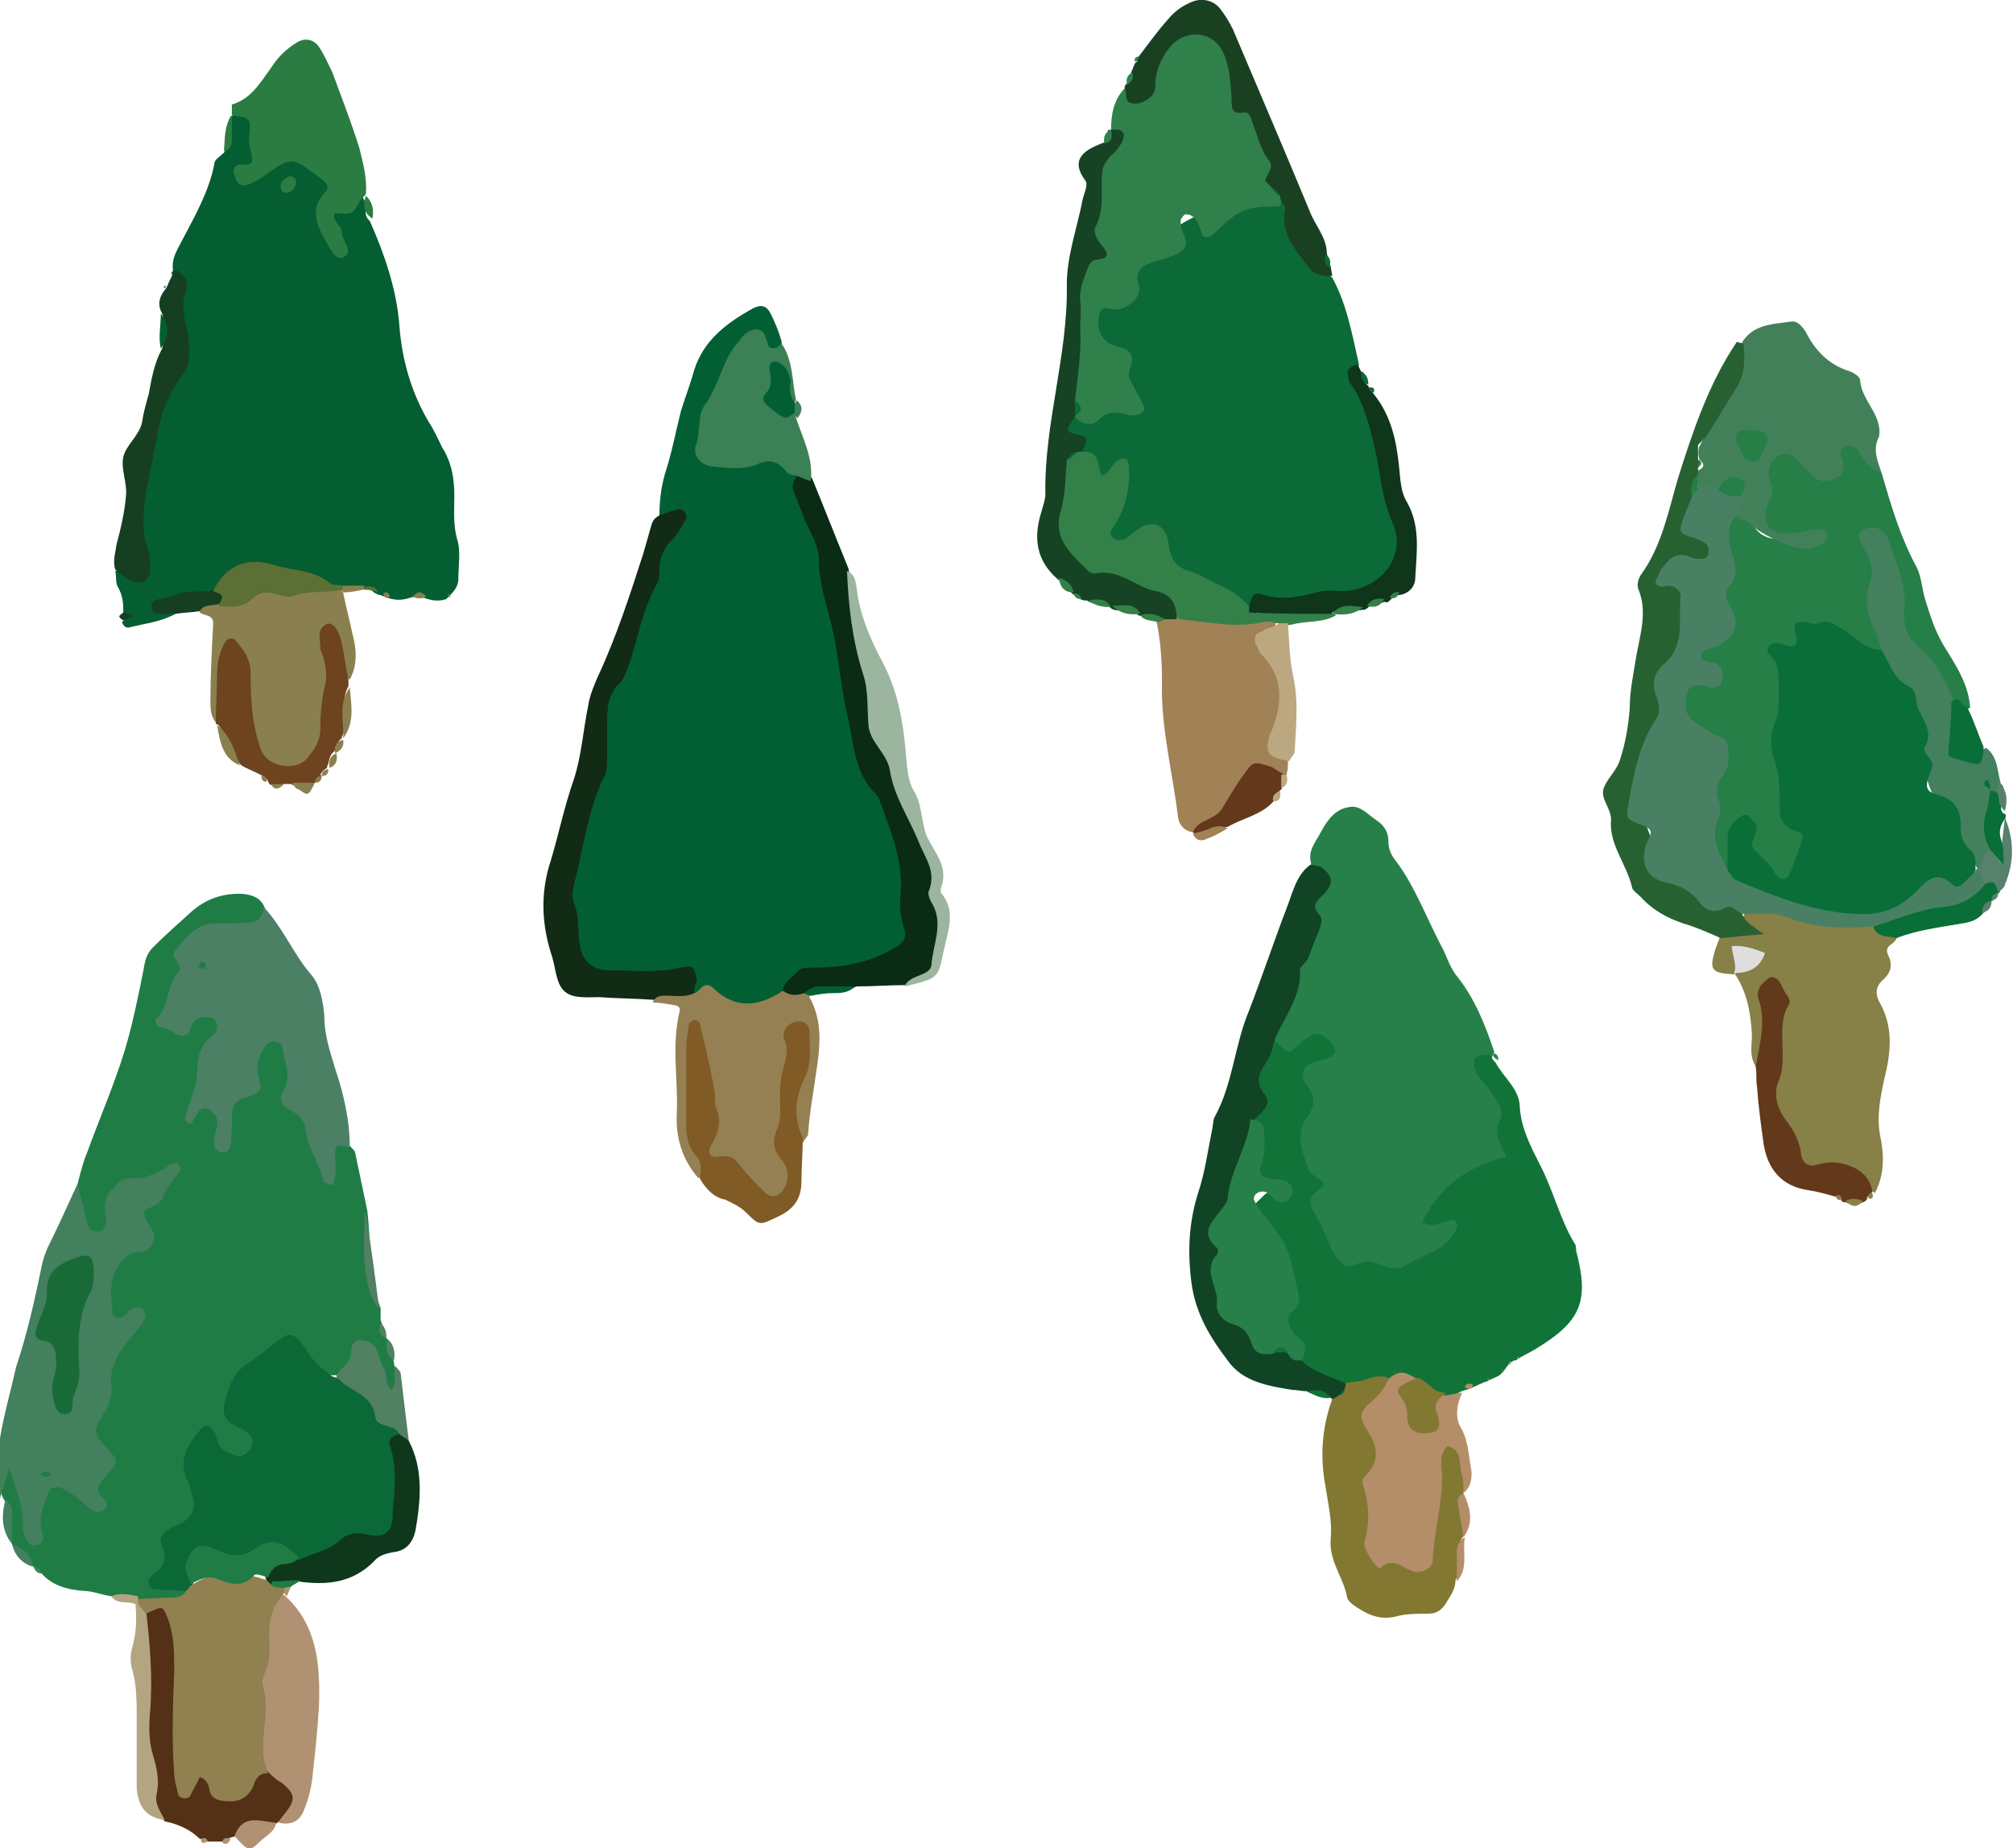 <?xml version="1.0" encoding="utf-8"?>
<!-- Generator: Adobe Illustrator 27.7.0, SVG Export Plug-In . SVG Version: 6.00 Build 0)  -->
<svg version="1.1" id="レイヤー_1" xmlns="http://www.w3.org/2000/svg" xmlns:xlink="http://www.w3.org/1999/xlink" x="0px"
	 y="0px" viewBox="0 0 150.2 137.9" style="enable-background:new 0 0 150.2 137.9;" xml:space="preserve">
<style type="text/css">
	.ドロップシャドウ{fill:none;}
	.光彩_x0020_外側_x0020_5_x0020_pt{fill:none;}
	.青のネオン{fill:none;stroke:#8AACDA;stroke-width:7;stroke-linecap:round;stroke-linejoin:round;}
	.クロムハイライト{fill:url(#SVGID_1_);stroke:#FFFFFF;stroke-width:0.363;stroke-miterlimit:1;}
	.ジャイブ_GS{fill:#FFDD00;}
	.Alyssa_GS{fill:#A6D0E4;}
	.st0{fill-rule:evenodd;clip-rule:evenodd;fill:#025F33;}
	.st1{fill-rule:evenodd;clip-rule:evenodd;fill:#055D32;}
	.st2{fill-rule:evenodd;clip-rule:evenodd;fill:#1F7C45;}
	.st3{fill-rule:evenodd;clip-rule:evenodd;fill:#0B6A37;}
	.st4{fill-rule:evenodd;clip-rule:evenodd;fill:#278049;}
	.st5{fill-rule:evenodd;clip-rule:evenodd;fill:#127339;}
	.st6{fill-rule:evenodd;clip-rule:evenodd;fill:#257F47;}
	.st7{fill-rule:evenodd;clip-rule:evenodd;fill:#30804C;}
	.st8{fill-rule:evenodd;clip-rule:evenodd;fill:#878047;}
	.st9{fill-rule:evenodd;clip-rule:evenodd;fill:#4B8065;}
	.st10{fill-rule:evenodd;clip-rule:evenodd;fill:#43805E;}
	.st11{fill-rule:evenodd;clip-rule:evenodd;fill:#42805A;}
	.st12{fill-rule:evenodd;clip-rule:evenodd;fill:#A18156;}
	.st13{fill-rule:evenodd;clip-rule:evenodd;fill:#114424;}
	.st14{fill-rule:evenodd;clip-rule:evenodd;fill:#958054;}
	.st15{fill-rule:evenodd;clip-rule:evenodd;fill:#276132;}
	.st16{fill-rule:evenodd;clip-rule:evenodd;fill:#0A2B14;}
	.st17{fill-rule:evenodd;clip-rule:evenodd;fill:#827832;}
	.st18{fill-rule:evenodd;clip-rule:evenodd;fill:#8A804F;}
	.st19{fill-rule:evenodd;clip-rule:evenodd;fill:#112B14;}
	.st20{fill-rule:evenodd;clip-rule:evenodd;fill:#2B7C42;}
	.st21{fill-rule:evenodd;clip-rule:evenodd;fill:#B48E68;}
	.st22{fill-rule:evenodd;clip-rule:evenodd;fill:#348049;}
	.st23{fill-rule:evenodd;clip-rule:evenodd;fill:#154323;}
	.st24{fill-rule:evenodd;clip-rule:evenodd;fill:#805B25;}
	.st25{fill-rule:evenodd;clip-rule:evenodd;fill:#3C8056;}
	.st26{fill-rule:evenodd;clip-rule:evenodd;fill:#1A4022;}
	.st27{fill-rule:evenodd;clip-rule:evenodd;fill:#B09273;}
	.st28{fill-rule:evenodd;clip-rule:evenodd;fill:#533016;}
	.st29{fill-rule:evenodd;clip-rule:evenodd;fill:#163F21;}
	.st30{fill-rule:evenodd;clip-rule:evenodd;fill:#6D441F;}
	.st31{fill-rule:evenodd;clip-rule:evenodd;fill:#63391B;}
	.st32{fill-rule:evenodd;clip-rule:evenodd;fill:#9BB59E;}
	.st33{fill-rule:evenodd;clip-rule:evenodd;fill:#0F351B;}
	.st34{fill-rule:evenodd;clip-rule:evenodd;fill:#0E371C;}
	.st35{fill-rule:evenodd;clip-rule:evenodd;fill:#B3A580;}
	.st36{fill-rule:evenodd;clip-rule:evenodd;fill:#BCA880;}
	.st37{fill-rule:evenodd;clip-rule:evenodd;fill:#518063;}
	.st38{fill-rule:evenodd;clip-rule:evenodd;fill:#64381A;}
	.st39{fill-rule:evenodd;clip-rule:evenodd;fill:#096E38;}
	.st40{fill-rule:evenodd;clip-rule:evenodd;fill:#57806D;}
	.st41{fill-rule:evenodd;clip-rule:evenodd;fill:#5C6F34;}
	.st42{fill-rule:evenodd;clip-rule:evenodd;fill:#0B6937;}
	.st43{fill-rule:evenodd;clip-rule:evenodd;fill:#918050;}
	.st44{fill-rule:evenodd;clip-rule:evenodd;fill:#498064;}
	.st45{fill-rule:evenodd;clip-rule:evenodd;fill:#DEDEDE;}
	.st46{fill-rule:evenodd;clip-rule:evenodd;fill:#186A36;}
</style>
<linearGradient id="SVGID_1_" gradientUnits="userSpaceOnUse" x1="75.094" y1="0" x2="75.094" y2="-1">
	<stop  offset="0" style="stop-color:#656565"/>
	<stop  offset="0.618" style="stop-color:#1B1B1B"/>
	<stop  offset="0.629" style="stop-color:#545454"/>
	<stop  offset="0.983" style="stop-color:#3E3E3E"/>
</linearGradient>
<g>
	<path class="st0" d="M49.2,38.6c0-1.1,0.1-2.1,0.4-3.2c0.5-1.5,0.8-3.1,1.2-4.7c0.3-1,0.7-2,1-3.1c0.7-2.2,2.4-3.5,4.4-4.6
		c0.6-0.3,1-0.2,1.3,0.4c0.3,0.6,0.6,1.3,0.8,2c0.1,0.4-0.1,0.7-0.5,0.8c-0.9,0-2.1-1.1-2.8,0.4c-0.9,2-2.5,3.9-2.3,6.2
		c0.1,1.6,1.6,1.2,2.6,1.1c1.7-0.2,3.3-0.4,4.2,1.5c2.3,6.4,3.4,13.1,4.7,19.8c0.2,1.3,0.7,2.4,1.4,3.5c2.1,3.3,2.3,7.1,2.1,10.8
		c-0.1,2.5-2.6,2.7-4.5,3.2c-1.6,0.4-3.5,0.1-4.7,1.7c-2.5,2.1-4.8,0.4-7.2-0.3c-0.8-1.1-1.9-0.9-3-0.9c-5.5,0.2-6.4-0.5-6.5-7.2
		c0-1.2,0.4-2.3,0.7-3.5c0.8-3.1,1.6-6.1,2-9.3c0.4-3.2,2.5-6,3.1-9.2C48.3,42.3,49.8,40.7,49.2,38.6z"/>
	<path class="st1" d="M13.1,45.8c-1.1,0.6-2.2,0.7-3.4,1c-0.3,0.1-0.5-0.1-0.6-0.4c0.3-0.2,0.5-0.4,0.1-0.6c0-0.7,0-1.3-0.4-2
		c-0.2-0.3-0.1-0.8-0.2-1.2c1.3-0.1,1.8-0.5,1.6-2c-0.4-4.3,0.3-8.4,2.4-12.3c1.4-2.7,0.1-5.5,0.3-8.2c-0.1-0.8,0.3-1.4,0.6-2
		c1-1.9,2.1-3.8,2.5-5.9c0-0.3,0.4-0.5,0.7-0.8c0.7-0.8,0-1.9,0.5-2.7v0c1.2-0.6,2-0.3,2,1.1c0.1,1.1,0.3,2.2-0.4,3.2
		c1.5-1.3,3-2.1,4.8-0.6c0.9,0.8,1.6,1.6,0.8,2.8c-0.7,1-0.1,1.6,0.2,2.3c-1-2.6,1.4-2.2,2.5-2.8l0,0.1c0.4,0.5-0.1,1.2,0.5,1.7
		c1.1,2.5,2,5.1,2.2,7.8c0.2,2.6,0.9,5,2.2,7.2c0.4,0.6,0.7,1.3,1,1.9c0.7,1.1,0.9,2.3,0.9,3.6c0,1.1-0.1,2.1,0.2,3.2
		c0.3,0.9,0.1,2,0.1,3c0,0.6-0.4,1-0.8,1.4l-0.1,0.1c-0.6,0.2-1.1,0.1-1.7-0.1c-0.3-0.1-0.7-0.1-1,0c-0.6,0.2-1.1,0.2-1.7,0
		c-0.2-0.1-0.3-0.1-0.5-0.2c-0.2,0-0.3-0.1-0.5-0.2c-0.4-0.4-0.9-0.2-1.4-0.2c-0.5,0-1,0-1.5,0.2c-1,0.2-1.7-0.4-2.5-0.6
		c-2.5-0.8-4.9-1.1-6.9,1c-1.4,0.6-3,0.4-4,0.9C12,45.2,12.6,45.2,13.1,45.8z"/>
	<path class="st2" d="M5.8,88.3C6,87.5,6.2,86.7,6.5,86c0.9-2.5,2-5,2.8-7.6c0.6-2,1-4,1.4-6c0.1-0.6,0.2-1.2,0.7-1.7
		c0.9-0.9,1.8-1.7,2.8-2.6c1.1-1,2.4-1.5,4-1.4c0.7,0.1,1.2,0.3,1.5,0.9c0.5,1.1-0.2,1.8-1.1,1.7c-3.9-0.4-4.9,2.1-5.4,5.2
		c-0.1,0.5-0.5,1-0.3,1.5c0.7,0.3,1.2-0.4,1.8-0.5c1.6-0.3,2.2,0.4,1.7,2c-0.2,0.4-0.4,0.8-0.6,1.2c-0.8,2-0.6,2.7,0.8,4.3
		c0.2,0.3,0.3,0.6,0.3,0.7c0.2-2,2.1-3.6,2.6-5.7c0.1-0.5,0.7-0.8,1.3-0.7c0.9,0.1,1.3,0.9,1.2,1.6c-0.3,2.9,1.7,5.1,2.3,7.7
		c0.6-0.5,0.5-2.5,1.9-1c0.1,0.1,0.3,0.3,0.3,0.4c0.3,1.4,0.6,2.9,0.9,4.3c0.3,2.4,0.1,5,1,7.3c0,0.3,0,0.6,0,0.9
		c0.2,0.4,0.1,0.9,0.4,1.2l0,0.1c0.5,0.5,0,1.2,0.5,1.6c0.1,0.1,0.1,0.3,0.1,0.4c0.3,0.8,0.3,1.5,0,2.4c-1.6-0.4-1.1-2.2-2.2-2.9
		c-0.9,0.1-1.2,1.3-2.1,1.3c-0.6,0.1-1-0.2-1.5-0.6c-2-1.7-4.3-1.2-5.5,1.1c-0.4,0.8-0.7,1.8,0.2,2.5c0.9,0.7,1.5,1.4,0.7,2.5
		c-0.8,1-1.8,0.8-2.6,0.1c-1.8-1.4-1.9,0.1-1.7,1.2c0.5,2,0.3,3.6-1.3,5.2c-1.3,1.3-1,3,0.7,4.2c-1.1,1.2-2.4,0.9-3.6,0.6
		c-0.7-0.3-1.5,0-2.2-0.3c-0.7-0.1-1.4-0.4-2.1-0.4c-1.2-0.1-2.3-0.4-3.1-1.3c-0.2-0.2-0.3-0.4-0.6-0.5l0,0
		c-0.5-0.6-1.1-1.1-1.6-1.7l0,0c-0.6-1,0.3-2.3-0.6-3.3l0,0c-0.1-0.2-0.3-0.5-0.2-0.8c0.3-0.7,0-1.9,1.1-1.9c0.8,0,0.8,1.1,1,1.7
		c0.2,0.9,0.4,1.8,0.3,2.7c1-3.4,1.4-3.6,4.4-2.2c0.6-1.3,0.5-2.4,0.3-3.8c-0.3-2.6,0.4-5.2,1.7-7.5c0.3-0.6,0.9-0.8-0.3-1.4
		c-1.4-0.7-1.1-3.9,0.3-5.1c1.1-0.9,1.7-1.6,1.5-3.1c-0.1-1,1.2-1.5,1.6-2.5c-1.8,0.3-3.6,0.5-3.8,3c0,0.7-0.6,1.2-1.3,1.1
		C6.4,92.2,6,91.6,5.9,91C5.8,90.1,5.5,89.2,5.8,88.3z"/>
	<path class="st3" d="M99.4,20.7c1.1,2,1.5,4.3,2,6.5c-0.4,1,0.4,1.7,0.8,2.4c1.7,3.4,2,7.2,2.5,10.9c0.4,2.5-1.3,3.9-3.9,4.3
		c-2.4,0.3-4.8,0.4-7.2,1c-2.6-1.4-5.8-1.8-7.3-4.9c-0.6-1.3-1.4-0.6-2.2-0.4c-1.6,0.4-2.3-0.2-1.6-1.8c0.2-0.6,0.5-1.2,0.6-1.8
		c0.1-0.6,0.7-1.4-0.8-1c-1,0.2-1.1-1.2-1.6-1.9c0.1-1.1-2.7-1.8-0.4-3.2c1.3,0.1,2.4-0.8,3.8-0.7c-0.4-1.7-0.6-3.3-2.2-4.5
		C81,25,80.9,23.2,81.8,23c2.5-0.6,3-3.1,4.3-4.5c1.7-1.9,3.2-2.6,5.4-3c1.4-0.3,2.6-1.6,4.2-0.6C96.9,16.8,97.1,19.4,99.4,20.7z"/>
	<path class="st4" d="M97.8,64.3c-0.2-0.9,0.4-1.5,0.8-2.3c0.5-0.9,1.1-1.7,2.2-1.8c0.7-0.1,1.3,0.6,1.9,1c0.6,0.4,0.9,0.9,0.9,1.6
		c0,0.6,0.2,1,0.6,1.5c1.4,1.9,2.2,4.1,3.3,6.2c0.4,0.7,0.6,1.5,1.1,2.2c1.4,1.7,2.2,3.7,2.9,5.8c-0.5,0.9,0,1.6,0.5,2.2
		c1.3,1.5,0.8,3.3,1.1,4.9c0.2,0.9-0.7,1.2-1.4,1.4c-1.7,0.7-3.1,1.9-4.3,3.4c0.7,0,1.6-0.5,2,0.5c0.3,0.8-0.2,1.4-0.8,1.9
		c-2.3,2.3-5.4,2.7-8.1,1.8c-2.3-0.8-2.5-3.4-3-5.8C97,86.3,96.8,84,97,81.5c0.1-1.2,0.1-2.3,1.2-3.1c-1.4,0.5-2.7,1.2-3.5-0.7
		c0.4-2.3,1.4-4.4,2.2-6.6C97.6,68.8,98.2,66.6,97.8,64.3z"/>
	<path class="st5" d="M95,77.5c0.2,0.2,0.4,0.4,0.6,0.6c0.3,0.3,0.6,0.5,0.9,0.2c0.3-0.2,0.5-0.5,0.8-0.7c0.9-0.7,1.3-0.6,2,0.2
		c0.5,0.5,0.4,1-0.3,1.2c-0.4,0.1-0.9,0.2-1.3,0.4c-0.4,0.2-0.6,0.7-0.4,1.2c0.1,0.2,0.3,0.5,0.4,0.7c0.4,0.6,0.4,1.2,0,1.8
		c-1.2,1.5-0.5,2.9,0,4.3c0.1,0.2,0.4,0.3,0.6,0.5c0.4,0.2,0.7,0.5,0.2,0.8c-0.9,0.6-0.9,1.1-0.3,2c0.6,1,0.9,2.1,1.5,3.1
		c0.4,0.5,0.7,0.8,1.3,0.6c0.5-0.2,1-0.4,1.6-0.2c0.8,0.3,1.6,0.7,2.3,0.2c1.2-0.8,2.8-1,3.6-2.4c0.1-0.2,0.3-0.5,0.2-0.7
		c-0.1-0.3-0.4-0.3-0.7-0.2c-0.6,0.2-1.2,0.5-1.9,0.1c1.3-2.7,3.5-4.2,6.3-4.9c-0.4-0.9-1-1.6-0.5-2.7c0.4-0.9-0.3-1.5-0.7-2.2
		c-0.4-0.6-1-1-1.2-1.8c-0.1-0.7,0.1-0.9,1.1-0.9l0.1,0.1c0.1,0.1,0.2,0.3,0.4,0.5c0.6,1.1,1.8,2,1.8,3.3c0.1,1.6,0.8,2.9,1.5,4.3
		c1,1.9,1.5,4.1,2.6,5.9c0.1,0.1,0.1,0.4,0.1,0.5c1,3.8,0.4,5.3-3.1,7.4c-0.5,0.3-1,0.5-1.4,0.8l-0.1,0c-0.2,0.1-0.4,0.2-0.5,0.4
		l-0.1,0.1c-0.1,0.2-0.2,0.3-0.4,0.5l-0.1,0.1c-0.3,0.2-0.7,0.3-1,0.5l-0.1,0c-0.4,0.2-0.7,0.3-1.1,0.5c-0.2,0.1-0.4,0.1-0.6,0.2
		c-0.1,0-0.2,0.1-0.4,0.2c-0.3,0.2-0.6,0.4-1,0.5c-0.9,0.1-1.6-0.3-2.3-0.8c-0.4-0.3-0.9-0.5-1.4-0.5c-0.2,0-0.4,0.1-0.6,0.1
		c-0.2,0.1-0.4,0.1-0.6,0.2c-0.9,0.3-1.8,0.6-2.8,0.4c-1.3-0.3-2.5-0.7-3.3-1.9c-0.8-1.6-1.5-3.1-1-5.1c0.3-1.6-0.2-3.3-1.5-4.7
		c-1.4-1.5-1.4-1.6,0.2-3.1c0.1-0.1,0.3-0.1,0.2-0.2c-2.4-1.1-0.1-3.6-1.5-5C93.7,81.4,92.3,78.8,95,77.5z"/>
	<path class="st6" d="M140.4,35.3c0.7,2.4,1.4,4.8,2.6,7c0.4,0.8,0.4,1.7,0.7,2.6c0.4,1.3,0.8,2.5,1.6,3.7c0.8,1.3,1.6,2.6,1.7,4.2
		c-0.7,0.5-0.9-0.9-1.6-0.4c-3.3-3.2-4.4-7.4-5.2-11.8c-0.3,2.7,0.3,5.3,0.3,8c-1,0.6-1.7-0.1-2.5-0.5c-2.7-1.3-4.6-0.1-4.6,2.9
		c0,2.7-0.7,5.4,0,8.1c0.2,0.9,0.3,1.7,0.9,2.5c1.4,1.5,0.3,2.9-0.5,4.1c-0.5,0.8-1.3,0.5-1.9-0.1c-0.9-0.8-1.8-1.7-1.9-3.2
		c-0.7,0.9-0.4,2-1.1,2.6c-2.6-1.5-1.7-4-1.5-6c0.3-1.9,0.4-3.2-1.4-4.4c-1.4-0.9-1.6-2.5,0-3.6c0.8-0.5,0.8-0.8,0.2-1.3
		c-0.2-0.2-0.2-0.6,0-0.8c3.2-2.3,1.7-5.7,2-8.6c0.1-0.7,0.2-1.5,0.9-1.9c0.6-0.2,1.3-0.2,1.5,0.3c0.6,1.7,2,1.6,3.3,1.5
		c-1-0.3-2.6,0.3-2.8-1.5c-0.2-1.7-0.2-3.5,0.9-4.9c0.8-1,1.8-0.5,2.7,0.2c0.6,0.4,1.3,1.5,1.9,0.2c1.1-2.3,2-1.6,3,0.1
		C139.8,34.6,140,35,140.4,35.3z"/>
	<path class="st7" d="M95.6,15.2c-0.1,0.1-0.1,0.2-0.2,0.2c-2.5,0-2.9,0.2-4.8,2c-0.1,0.1-0.1,0.1-0.2,0.2c-0.3,0.1-0.5,0.2-0.7-0.1
		c-0.2-0.5-0.3-1.1-0.8-1.4c-0.1-0.1-0.4-0.1-0.5-0.1c-0.1,0.1-0.2,0.2-0.3,0.4c0,0.1,0,0.2,0,0.3c0,0.7,0.8,1.4,0.1,2
		c-0.5,0.4-1.3,0.6-2,0.8c-1,0.3-1.6,0.7-1.2,1.9c0.2,0.7-0.9,1.7-1.7,1.7c-0.5,0-1.1-0.4-1.3,0.4c-0.1,0.7-0.1,1.4,0.6,2
		c0.6,0.5,1.5,0.3,1.8,1c0.3,0.6-0.4,1.2-0.1,1.8c0.3,0.6,0.6,1.1,0.9,1.7c0.1,0.2,0.3,0.5,0.1,0.7C85,31,84.6,31,84.4,31
		c-0.9-0.2-1.7-0.5-2.5,0.4c-0.4,0.4-1.2,0.3-1.7-0.3c0-0.1,0-0.2-0.1-0.3c-0.2-0.5-0.4-1.1-0.4-1.6c0.2-1.4,0.5-2.8,0.5-4.3
		c0.2-4.9,1.1-9.7,2.8-14.4c0.1-0.2,0-0.5-0.1-0.8c0-1.2,0.2-2.3,1.1-3.2c1,0.5,1.5,0,1.7-1c0.2-1,0.6-1.9,1.4-2.6
		c1.5-1.4,4-1.3,4.5,0.6c0.9,3.3,3.3,6,3.8,9.4c0,0.2,0,0.5,0.1,0.7c0,0.1,0.1,0.2,0.1,0.3c0.1,0.2,0.2,0.4,0.2,0.6
		C95.8,14.8,95.7,15,95.6,15.2z"/>
	<path class="st8" d="M141.5,70c-0.1,0.5-1,0.5-0.6,1.3c0.4,0.8,0.1,1.4-0.5,1.9c-0.4,0.4-0.5,0.9-0.2,1.5c1.1,1.9,0.9,3.8,0.4,5.8
		c-0.3,1.4-0.6,2.8-0.3,4.3c0.3,1.4,0.3,2.9-0.4,4.2c-1.3-0.6-2.5-1.4-4.1-1.4c-1.9,0-4-4.2-3.6-7.1c0.3-2.2,0.3-4.3,0.2-6.5
		c-0.5,1.9,0.4,4.1-1.3,5.7c-0.7-0.9-0.3-1.9-0.4-2.8c-0.1-1.5-0.4-3-1.3-4.3c0.3-0.4,0.9-0.5,1-1.1c-0.7,0.1-0.5,0.9-1,1.2
		c-1.7-0.1-1.9-0.3-1.4-1.9c0.1-0.3,0.2-0.5,0.3-0.8c0-0.1,0.1-0.2,0.1-0.2c1-0.3,1.8-1.2,1.8-1.9c1.3-0.5,2.5-0.3,3.7,0.1
		c1.8,0.7,3.8,0.4,5.6,0.8C140.3,69,141.1,69.2,141.5,70z"/>
	<path class="st9" d="M26.1,85.6c-0.5,0-1.1-0.5-1.1,0.5c0,0.8,0.2,1.6-0.2,2.3c-0.4,0-0.7-0.2-0.7-0.4c-0.3-1.3-1.2-2.4-1.3-3.8
		c-0.1-0.7-0.6-1.1-1.2-1.4c-0.6-0.3-0.8-0.8-0.5-1.3c0.5-0.9,0.4-1.7,0.1-2.6c-0.1-0.5,0-1.2-0.8-1.2c-0.5,0-0.7,0.5-0.9,0.9
		c-0.3,0.6-0.4,1.1-0.2,1.8c0.3,1,0.2,1.1-1,1.5c-0.7,0.2-1,0.6-1,1.4c0,0.7,0,1.5-0.1,2.2c0,0.2-0.3,0.5-0.5,0.5
		C16.4,86,16,85.8,16,85.4c-0.1-0.3,0-0.7,0.1-1c0.1-0.4,0.2-0.7,0-1.1c-0.2-0.3-0.4-0.6-0.8-0.6c-0.3,0-0.5,0.2-0.6,0.4
		c-0.1,0.2-0.3,0.5-0.4,0.7c0,0-0.2,0.1-0.2,0c-0.1-0.1-0.4-0.2-0.3-0.3c0.1-0.4,0.2-0.9,0.4-1.3c0.2-0.7,0.5-1.4,0.5-2.1
		c0-1.2,0.2-2.1,1.2-2.9c0.3-0.2,0.4-0.6,0.2-1c-0.2-0.4-1.1-0.4-1.5-0.1c-0.1,0.1-0.3,0.3-0.3,0.4c-0.2,0.8-0.6,1-1.4,0.5
		c-0.3-0.2-0.7-0.3-1-0.4c-0.3-0.1-0.4-0.5-0.2-0.6c1-1,0.7-2.6,1.7-3.6c0.1-0.1-0.1-0.5-0.2-0.7c-0.1-0.2-0.4-0.4-0.2-0.7
		c0.9-1,1.6-2.2,3.3-2.1c0.8,0,1.6,0,2.4-0.1c0.7,0,0.9-0.6,1-1.1c1.4,1.5,2.2,3.5,3.5,5c0.7,0.8,0.9,2,1,3.1c0,1.4,0.4,2.6,0.8,3.9
		C25.6,81.5,26.1,83.5,26.1,85.6z"/>
	<path class="st10" d="M5.8,88.3c0.2,1,0.5,1.9,0.7,2.9c0.1,0.4,0.3,0.7,0.7,0.7c0.5,0,0.8-0.5,0.7-1c-0.2-0.9-0.1-1.6,0.5-2.2
		c0.4-0.4,0.7-0.8,1.3-0.8c1.2,0.1,2.1-0.4,3-1c0.2-0.1,0.6-0.2,0.7,0.1c0.2,0.2,0,0.5-0.2,0.7c-0.3,0.4-0.7,0.8-0.9,1.3
		c-0.2,0.6-0.5,0.9-1.1,1.1c-0.6,0.2-0.5,0.6-0.2,1.1c0.2,0.3,0.4,0.6,0.5,0.9c0.1,0.5-0.4,1.4-1,1.3c-0.9,0-1.3,0.5-1.7,1.1
		c-0.7,1.1-0.5,2.3-0.4,3.4c0,0.4,0.4,0.6,0.8,0.3c0.2-0.1,0.3-0.2,0.4-0.4c0.4-0.3,0.9-0.4,1.2,0.1c0.2,0.3-0.1,0.7-0.3,1
		c-0.4,0.5-0.8,1-1.2,1.5c-0.7,0.9-1.1,1.8-1,3c0.1,0.8-0.2,1.6-0.7,2.3c-0.7,1.1-0.6,1.3,0.5,2.5c0.7,0.7,0.7,0.9,0.1,1.6
		c-0.2,0.3-0.5,0.5-0.7,0.8c-0.2,0.3-0.3,0.7,0,1c0.3,0.3,0.8,0.7,0.2,1.1c-0.4,0.3-0.9,0-1.2-0.3c-0.6-0.5-1.2-1.1-2-1.4
		c-0.4-0.1-0.8,0-0.9,0.4c-0.4,1-0.8,2-0.4,3.1c0.1,0.3,0,0.7-0.5,0.8c-0.4,0.1-0.7-0.3-0.8-0.6c-0.1-0.2-0.2-0.5-0.2-0.8
		c0.1-1.5-0.6-2.9-1-4.4c-0.2,0.8-0.5,1.5-0.7,2.3c-0.6-1.5-0.3-3,0-4.5c0.3-1.8,0.8-3.5,1.2-5.3C2,99.6,2.6,97,3.1,94.5
		c0.1-0.5,0.3-1.1,0.5-1.5C4.4,91.4,5.1,89.8,5.8,88.3z"/>
	<path class="st11" d="M140.4,35.3c-0.9-0.3-1.3-0.9-1.7-1.6c-0.2-0.3-0.5-0.5-0.9-0.4c-0.4,0.1-0.6,0.4-0.4,0.8
		c0.3,0.7,0.2,1.3-0.5,1.6c-0.7,0.4-1.3,0.2-1.9-0.4c-0.3-0.3-0.6-0.7-0.9-1c-0.3-0.3-0.7-0.6-1.2-0.4c-0.6,0.2-0.8,0.7-0.9,1.2
		c-0.1,0.2,0,0.5,0.1,0.8c0.3,0.7,0.1,1.1-0.2,1.8c-0.6,1.2,0.2,2.2,1.5,2.1c0.8,0,1.6-0.3,2.4-0.3c0.3,0,0.5,0.2,0.6,0.5
		c0,0.1-0.1,0.3-0.2,0.4c-0.3,0.2-0.6,0.4-1,0.5c-0.3,0.1-0.5,0.1-0.8,0c-0.9,0-3.3-1.2-3.9-1.9c-0.2-0.2-0.5-0.2-0.8-0.3
		c-0.3-0.5-0.1-1.1,0-1.6c-0.3-1-0.8-0.1-1.2-0.2c-0.5,0.1-1,0.1-1.4-0.1c-0.3-0.2-0.5-0.6-0.5-1c0-0.2,0-0.5,0.1-0.7
		c0.5-0.2,0.5-0.5,0.1-0.8c-0.1-0.4-0.1-0.7,0-1c0.2-0.3,0.3-0.7,0.5-1c1-2.2,2.8-4,2.6-6.6c0.8-1.5,2.3-1.5,3.7-1.7
		c0.5-0.1,0.8,0.3,1.1,0.7c0.7,1.4,1.7,2.5,3.3,3c0.3,0.1,0.8,0.4,0.8,0.7c0.1,1.5,1.7,2.6,1.4,4.2
		C139.7,33.5,140.1,34.4,140.4,35.3z"/>
	<path class="st12" d="M89,62.1c-0.6-0.1-1-0.5-1.1-1.1c-0.4-3.4-1.3-6.7-1.2-10.2c0-1.4-0.1-3-0.4-4.4c0.1-0.3,0.4-0.4,0.6-0.6
		c0.4-0.2,0.8-0.2,1.3-0.2c2.4,0.1,4.7,0.3,7.1,0.4c-0.9,3.1,1.5,6.1,0.2,9.2c-0.2,0.5,0.4,1,0.6,1.5c0,0.4,0,0.7-0.1,1.1
		C95.8,58,95.6,58,95.3,58c-1.4-0.4-2.2,0.3-2.8,1.4C91.6,60.7,90.6,61.9,89,62.1z"/>
	<path class="st13" d="M97.1,101.5c0.9,0.9,2.2,1.2,3.3,1.7c0.2,0.1,0.3,0.3,0.2,0.5c-0.1,0.3-0.4,0.5-0.6,0.7
		c-0.2,0.1-0.4,0.1-0.6,0l-0.1-0.1c-0.5-0.5-1.2-0.1-1.8-0.5c-0.4,0-0.7-0.1-1.1-0.1c-1.8-0.3-3.7-0.6-4.8-2.2
		c-1.3-1.7-2.4-3.5-2.7-5.8c-0.3-2.3-0.2-4.5,0.5-6.7c0.5-1.5,0.7-3,1-4.5c0.1-0.4,0.1-0.8,0.2-1.1c1.4-2.5,1.5-5.4,2.6-8
		c1-2.6,1.9-5.3,2.9-7.9c0.4-1.1,0.7-2.3,1.7-3c0.3,0.1,0.6,0.1,0.8,0.2c0.9,0.7,0.9,1.2,0.2,2c-0.5,0.5-1,0.8-0.4,1.5
		c0.3,0.3,0.2,0.7,0.1,1c-0.3,0.8-0.6,1.5-0.9,2.3c-0.1,0.3-0.6,0.6-0.6,0.9c0.1,2-1.2,3.5-1.9,5.2c-0.1,0.4-0.2,0.9-0.4,1.3
		c-0.5,0.9-1.3,1.6-0.3,2.8c0.6,0.8-0.5,1.4-0.9,2c1,2.3-0.6,4.2-1.3,6.2c-1.7,5.1-1.3,6.9,2.6,10.4c0.3,0.1,0.6,0.2,0.9,0.3
		c0.2,0.1,0.4,0.1,0.6,0.2c0.2,0.1,0.4,0.2,0.6,0.3C96.9,101.2,97,101.3,97.1,101.5z"/>
	<path class="st14" d="M51.8,74.1c0.5-0.1,0.7-1.1,1.5-0.3c1.6,1.5,3.3,1.3,5,0.2c0.5-0.2,1-0.4,1.6-0.2c0.3,0.1,0.5,0.3,0.5,0.6
		c1,1.8,0.8,3.7,0.5,5.6c-0.2,1.5-0.5,3-0.6,4.6c0,0.2-0.3,0.4-0.4,0.7c-1.4-1-1.1-2.3-0.9-3.7c0.2-1.1,0.7-2.1,0.5-3.7
		c-0.5,3.5-1.2,6.4-0.3,9.4c0.3,0.9,0.1,1.8-0.9,2.4c-0.9,0.5-1.6,0-2.2-0.5c-0.9-0.8-1.7-1.6-2.9-2c-0.7-0.2-0.9-0.9-0.7-1.6
		c0.6-2.4-0.1-4.7-0.7-7.5c0.1,3.2-0.2,6,0.7,8.6c0.2,0.5,0.1,0.9-0.4,1.2c-1.2-1.4-1.7-3-1.6-4.9c0.1-2.5-0.4-5,0.2-7.5
		c0.1-0.3-0.1-0.5-0.4-0.5c-0.5-0.1-1.1-0.2-1.6-0.2C49.5,72.8,50.7,73.6,51.8,74.1z"/>
	<path class="st15" d="M126.7,33.2c0,0.4,0,0.7,0,1.1c0.1,0.1,0.2,0.2,0.1,0.4c0,0.1-0.1,0.2-0.1,0.2c0,0.2,0,0.4,0,0.5
		c-0.5,0.6-0.1,1.2-0.1,1.8c0,0.7-0.5,1.4-0.1,2.1c0.4,0.8,2,1.1,1.1,2.4c-0.6,0.9-1.7,0.4-2.7,1c1.8,2.4,0.9,4.7,0.1,7.4
		c-0.9,3.1-2.4,6.1-2.5,9.3c-0.1,1.7,0.9,3.5,1.5,5.1c0.5,1.3,2.7,2,4.3,2.6c0.7,0.2,1.5,0.2,1.7,1.1c0.2,0.6,0.8,0.9,1.6,1.5
		c-1.3,0.1-2.3,0.2-3.2,0.3c-0.9-0.4-1.8-0.8-2.8-1.1c-1.2-0.4-2.3-1-3.2-2c-0.2-0.2-0.5-0.4-0.6-0.6c-0.4-1.8-1.7-3.2-1.6-5
		c0.1-1-0.9-1.7-0.5-2.6c0.3-0.7,1-1.3,1.2-2.1c0.4-1.2,0.6-2.5,0.7-3.7c0-1.4,0.3-2.7,0.5-4c0.3-1.6,0.8-3.2,0.2-4.8
		c-0.2-0.4-0.1-0.9,0.2-1.3c1.5-2.1,2-4.7,2.7-7.1c1.1-3.5,2.3-7.1,4.4-10.2c0.2,0.1,0.5,0.1,0.5,0.2c0.1,1,0.1,2.1-0.4,3
		c-0.8,1.3-1.6,2.6-2.4,3.9C127,32.8,126.9,33,126.7,33.2z"/>
	<path class="st16" d="M60,74.1c-0.6,0.2-1.1,0.2-1.6-0.2c0.1-0.6,0.6-0.9,1-1.3c0.3-0.4,0.7-0.4,1.2-0.4c2.5,0,4.3-0.4,6.2-1.5
		c0.5-0.3,0.9-0.7,0.7-1.3c-0.3-0.9-0.4-1.8-0.3-2.7c0.2-2.4-0.7-4.6-1.5-6.8c-0.1-0.3-0.2-0.5-0.4-0.7c-1.5-1.5-1.6-3.6-2-5.5
		c-0.5-2.1-0.7-4.3-1.1-6.4c-0.4-1.9-1.1-3.6-1.1-5.6c0-0.9-0.6-1.9-1-2.8c-0.3-0.8-0.6-1.5-0.9-2.3c-0.2-0.5,0.2-0.9,0.3-1.3
		c0.6-0.4,0.8,0.1,1.1,0.4c0.9,2.2,1.8,4.5,2.7,6.7c1.4,6.4,2.8,12.8,5.2,18.9c1.1,2.8,1.7,5.4,1.8,8.4c0.1,2.1-0.9,3.2-2.7,3.8
		c-1.2,0-2.5,0.1-3.7,0.1C62.6,74.3,61.2,73.6,60,74.1z"/>
	<path class="st17" d="M99.4,104.4c0.2-0.1,0.4-0.2,0.5-0.3c0.2,0,0.4-0.2,0.4-0.4c0.1-0.2,0.1-0.3,0.1-0.5c0.5-0.1,1.1-0.1,1.6-0.3
		c0.5-0.2,1-0.3,1.6-0.1c-0.9,3.5-0.7,7.1-0.9,10.7c-0.1,1.2-0.2,2.3,1.6,2.5c2,0.3,2-1,2.2-2.2c0.3-1.3,0.3-2.7,0.4-4.1
		c0.1-0.9-0.1-2.3,1.2-2.3c1.1,0,0.9,1.4,1.2,2.1c0.2,0.5,0.2,1.2-0.1,1.8l0,0c-0.2,1.1,0.6,2.2,0,3.3l0,0c-0.8,1,0.1,2.3-0.6,3.3
		c0,0.7-0.4,1.2-0.7,1.7c-0.3,0.5-0.7,0.8-1.3,0.8c-0.8,0-1.7,0-2.4,0.2c-1.2,0.3-2.1-0.1-3-0.7c-0.3-0.2-0.7-0.5-0.7-0.8
		c-0.3-1.5-1.4-2.7-1.2-4.4c0.1-1.2-0.2-2.5-0.4-3.8C98.5,108.8,98.6,106.6,99.4,104.4z"/>
	<path class="st18" d="M25.6,44.2c0.2,1,0.5,2.1,0.7,3.1c0.3,1.1,0.4,2.3-0.2,3.4c-0.8-0.4-1-1.2-1.3-2.4c0.6,2.7-0.1,4.8-0.4,6.9
		c-0.3,1.5-1.2,2.6-3,2.6c-1.7,0-2.3-1.2-2.7-2.5c-0.6-1.9-0.3-4-1.1-6.1c-1.2,1.5,0.1,3.6-1.4,4.8c-0.5-0.5-0.5-1.1-0.5-1.7
		c0-1.9,0.1-3.8,0.2-5.6c0.1-0.9-0.6-0.7-1-1c-0.1-1.1,0.9-0.8,1.4-1.1c3-1,6-1.2,9-0.7C25.4,44,25.5,44.1,25.6,44.2z"/>
	<path class="st19" d="M51.8,74.1c-0.6,0.3-1.2,0.2-1.8,0.2c-0.4,0-0.9-0.1-1.2,0.3c-1.4-0.1-2.7-0.1-4.1-0.2
		c-0.8,0-1.8,0.1-2.4-0.3c-0.8-0.5-0.8-1.7-1.1-2.7c-0.8-2.4-0.9-4.8-0.1-7.2c0.6-2,1-4,1.7-6c0.6-1.8,0.7-3.7,1.1-5.6
		c0.1-0.7,0.4-1.4,0.7-2.1c1.4-3,2.4-6.1,3.4-9.2c0.2-0.7,0.4-1.4,0.6-2.1c0.1-0.4,0.3-0.6,0.7-0.8c0.4-0.1,0.8-0.3,1.3-0.4
		c0.4-0.1,0.7,0.4,0.6,0.7c-0.3,0.5-0.5,1-0.9,1.4c-0.7,0.7-1.1,1.4-1.1,2.4c0,0.4,0,0.8-0.2,1.1c-1.1,1.9-1.4,4.1-2.1,6.1
		c-0.2,0.4-0.3,0.9-0.6,1.2c-0.9,0.8-1,1.9-1,3c0,0.8,0,1.6,0,2.5c0,0.5,0,1-0.1,1.3c-1.3,2.5-1.6,5.3-2.3,8
		c-0.1,0.5-0.3,1.1-0.1,1.6c0.4,0.9,0.3,1.8,0.4,2.7c0.1,1.6,0.8,2.4,2.4,2.4c1.7,0,3.4,0.2,5.2-0.2c0.9-0.2,1-0.1,1.2,1
		C51.8,73.6,51.8,73.8,51.8,74.1z"/>
	<path class="st20" d="M27.3,14.5c-0.2,0.2-0.4,0.4-0.5,0.6c-0.5,0.9-0.5,0.9-1.8,0.8c-0.3,0.6,0.5,0.9,0.5,1.4c0,0.7,1,1.5,0.1,1.9
		c-0.6,0.3-1.1-0.9-1.4-1.4c-0.6-1.1-1.1-2.3,0.1-3.5c0.3-0.3,0.1-0.7-0.4-1c-2.1-1.6-2.1-1.7-4.3-0.1c-0.3,0.2-0.6,0.4-0.9,0.5
		c-0.6,0.3-1,0.1-1.2-0.6c-0.2-0.5,0-0.9,0.7-0.8c0.4,0,0.7-0.1,0.6-0.6c-0.1-0.5-0.3-1-0.2-1.6c0.1-1.3,0.1-1.3-1.3-1.5
		c0-0.3,0-0.7,0-0.8c1.4-0.4,2.1-1.6,2.9-2.7c0.5-0.8,1.1-1.4,1.9-1.9c0.6-0.4,1.3-0.3,1.7,0.3c0.4,0.6,0.7,1.3,1,1.9
		c0.7,1.9,1.4,3.7,2,5.6C27.1,12.2,27.4,13.3,27.3,14.5z"/>
	<path class="st21" d="M109.2,111.4c0-0.5,0-0.9-0.1-1.3c-0.3-0.8,0.1-1.9-1.1-2.2c-0.7,0.7-0.4,1.5-0.4,2.3c0,2.1-0.6,4.1-0.7,6.2
		c0,0.6-0.7,0.9-1.2,0.9c-0.9-0.1-1.7-1.3-2.7-0.3c-0.2,0.2-1.3-1.4-1.2-1.9c0.4-1.4,0.4-2.8-0.1-4.3c-0.1-0.2,0-0.6,0.2-0.7
		c1.1-1.1,0.9-2.2,0.1-3.4c-0.6-1-0.6-1.3,0.3-2.1c0.6-0.5,1-1,1.3-1.7c0.1-0.1,0.2-0.2,0.4-0.3l0.2-0.1c0.7-0.3,1.2,0.3,1.8,0.5
		c-0.2,1-0.8,2.1,0.3,3.1c0.6-0.6,0.3-2.1,1.7-2c0.4-0.1,0.7-0.1,1.1-0.2c-0.4,0.9-0.6,1.9,0,2.8c0.5,1,0.5,2.1,0.7,3.1
		C109.8,110.3,109.8,110.9,109.2,111.4z"/>
	<path class="st22" d="M95.4,46.5c-0.4,0-0.7-0.2-1.1-0.1c-2.1,0.5-4.2,0-6.3-0.2c-1.4-1.5-3.2-2-5-2.5c-3.7-1.1-4.8-2.7-4.1-6.6
		c0.1-0.8,0.1-1.6,0.4-2.4c0.1-0.4,0.4-0.7,0.8-1c0.3-0.1,0.5-0.1,0.8,0c1.2,0,1,1.1,1.3,1.8c0.7-0.2,0.8-1.2,1.6-1.3
		c0.2,0,0.3,0.1,0.4,0.3c0.2,1.9-0.2,3.5-1.3,5.1c-0.1,0.1,0,0.4,0.1,0.5c0.1,0.1,0.3,0.2,0.5,0.2c0.6,0,0.9-0.5,1.4-0.8
		c1.1-0.8,2.1-0.4,2.3,1.1c0.1,1,0.5,1.7,1.5,2c0.8,0.2,1.5,0.7,2.2,1c1.1,0.5,2,1.1,2.7,2.2c2-0.7,4.1-1,6.1,0.1
		c-1,0.6-2.2,0.4-3.3,0.7C95.8,46.7,95.6,46.6,95.4,46.5z"/>
	<path class="st23" d="M80.7,33.7c-0.2,0-0.3,0-0.5,0.1c-0.2,0.1-0.4,0.3-0.6,0.5c-0.1,1.3-0.1,2.7-0.5,4c-0.5,2,0.9,3.1,2.1,4.3
		c0.1,0.1,0.3,0.2,0.5,0.2c1.8-0.4,3,1,4.5,1.3c1.2,0.2,1.6,1,1.6,2.1c-0.4,0-0.8,0-1.1,0c-0.6-0.3-1.2-0.1-1.8-0.3l0,0
		c-0.5-0.8-1.5,0-2.1-0.6l0,0c-0.5-0.5-1.2-0.1-1.7-0.5c-0.2,0-0.3,0-0.5-0.1c-0.2-0.2-0.4-0.3-0.6-0.4l0,0
		c-0.3-0.4-0.7-0.8-1.1-1.1c-1.6-1.4-1.8-3.1-1.2-5c0.1-0.4,0.3-0.9,0.3-1.3c-0.1-5.3,1.7-10.4,1.6-15.7c0-2.1,0.8-4.3,1.2-6.4
		c0.1-0.4,0.4-1,0.2-1.3c-1.2-1.6-0.1-2.3,1.2-2.8c0.5-0.1,0.3-0.7,0.5-1l0,0c0.3,0,0.8-0.1,1,0.1c0.3,0.2,0.1,0.7-0.1,1
		c-0.2,0.3-0.4,0.6-0.7,0.8c-0.6,0.6-0.7,1.2-0.7,2c0,1.1,0.1,2.2-0.4,3.2c-0.3,0.5,0,1,0.4,1.5c0.7,0.8,0.4,1-0.5,1.1
		c-0.2,0-0.4,0.3-0.5,0.5c-0.3,0.8-0.7,1.7-0.6,2.6c0.1,0.6,0,1.3,0,1.9c0.1,1.9-0.2,3.8-0.4,5.6c0.2,0.4,0.2,0.8,0,1.1l0,0
		c-0.7,1-0.7,1.1,0.1,1.3c0.9,0.2,0.9,0.2,0.5,1.2C80.8,33.6,80.8,33.7,80.7,33.7z"/>
	<path class="st10" d="M140.4,48.5c-0.2-0.5-0.3-1.1-0.5-1.5c-0.6-1.1-0.8-2.3-0.4-3.4c0.4-1.1,0-1.9-0.5-2.8
		c-0.4-0.7-0.4-1.1,0.1-1.3c0.7-0.3,1.3-0.1,1.7,0.5c0,0.1,0.1,0.2,0.1,0.2c0.5,1.7,1.4,3.4,1.2,5.3c-0.1,1.2,0.2,2.1,1.2,2.9
		c1.3,1.1,1.9,2.6,2.6,4.1c0.9,0.6,0.5,1.6,0.5,2.4c0.1,1.4,0.8,1.4,1.8,0.9c0.9,0.7,0.8,1.7,1.1,2.7c0.2,0.1,0.2,0.3,0.2,0.5
		c-0.1,0.2-0.2,0.3-0.4,0.3c-0.3,0.2,0.2,0.3,0.1,0.5c-0.1,1.2-0.2,2.5-0.1,3.7c-0.3,0.7-0.2,1.7-1.4,1.6c-1.5-2.9-4.1-5.3-4.2-8.8
		c-0.1-1.9-0.6-3.7-2-5.2C140.5,50.3,140.1,49.5,140.4,48.5z"/>
	<path class="st24" d="M52.2,87.9c0.1-0.5,0.2-1.1-0.2-1.6c-0.8-0.8-0.8-1.8-0.8-2.8c0-1.7,0-3.4,0-5.2c0-0.6,0.1-1.2,0.2-1.9
		c0-0.1,0.3-0.3,0.4-0.3c0.1,0,0.4,0.1,0.4,0.2c0.4,1.7,0.8,3.3,1.1,5c0.1,0.4,0,1,0.1,1.3c0.5,1,0.2,1.9-0.3,2.8
		c-0.4,0.7-0.1,1,0.6,0.9c0.6-0.1,1,0,1.4,0.5c0.6,0.8,1.3,1.5,2,2.2c0.5,0.5,1.2,0.2,1.5-0.5c0.3-0.7,0.2-1.4-0.3-2
		c-0.6-0.7-0.7-1.4-0.3-2.3c0.3-0.7,0.2-1.4,0.2-2.1c0-0.7,0-1.5,0.2-2.2c0.2-0.8,0.5-1.5,0.1-2.4c-0.1-0.1,0-0.4,0-0.5
		c0.2-0.5,0.5-0.7,1-0.8c0.5,0,0.9,0.2,0.9,0.8c0,1.2,0.2,2.4-0.4,3.5c-0.7,1.5-0.8,2.9-0.1,4.4c0,1.1-0.1,2.2-0.1,3.2
		c0,1.3-0.5,2.1-1.8,2.7c-1.3,0.6-1.3,0.7-2.3-0.3c-0.5-0.5-1-0.7-1.6-1C53.4,89.4,52.7,88.8,52.2,87.9z"/>
	<path class="st25" d="M60.5,35.9c-0.4-0.1-0.7-0.3-1.1-0.4c-0.3-0.1-0.6-0.1-0.7-0.3c-0.6-0.7-1.2-1-2.1-0.6
		c-1.1,0.5-2.3,0.3-3.5,0.2c-0.8-0.1-1.4-0.8-1.2-1.5c0.4-1,0.1-2.3,0.7-3.1c1.1-1.5,1.3-3.4,2.5-4.7c0.1-0.1,0.2-0.3,0.3-0.4
		c0.3-0.3,0.7-0.6,1.2-0.5c0.4,0.1,0.5,0.4,0.6,0.8c0.1,0.2,0.1,0.4,0.2,0.5c0.4,0.2,0.7,0,0.9-0.3c0.9,1.3,0.8,2.9,1.1,4.3
		c-0.1,0.1-0.2,0.1-0.3,0.2c-0.8-0.2-0.8-1-1-1.8c-0.5,1.5-0.1,2.3,1.1,2.6c0.1,0.1,0.2,0.2,0.2,0.3C59.9,32.7,60.7,34.2,60.5,35.9z
		"/>
	<path class="st26" d="M94.4,13.5c0.1-0.5,0.7-1,0.3-1.5c-0.7-0.9-0.9-2-1.3-3c-0.1-0.4-0.3-0.7-0.7-0.6c-0.6,0.1-0.8-0.2-0.8-0.7
		c0-0.8-0.1-1.6-0.2-2.4c-0.1-0.4-0.2-0.9-0.4-1.3c-0.7-1.7-2.8-1.9-4-0.5c-0.7,0.9-1.1,1.8-1.1,3c0,0.7-1,1.4-1.8,1.2
		c-0.5-0.1-0.3-0.8-0.5-1.2L84,6.3c0.3-0.2,0.3-0.6,0.4-0.9c0.1-0.2,0.2-0.5,0.3-0.7c0.2-0.1,0.2-0.2,0.2-0.4
		c0.7-0.9,1.4-1.9,2.2-2.8c0.5-0.6,1-1,1.7-1.3C89.6-0.2,90.5,0,91,0.6c0.4,0.5,0.7,1,1,1.6c1.9,4.5,3.8,8.9,5.7,13.5
		c0.4,1.1,1.3,2,1.3,3.2c0.1,0.3,0.1,0.7,0.3,1c0,0.2,0.1,0.5,0.1,0.7c-0.6,0-1.2,0-1.7-0.6c-1-1.3-2.2-2.5-1.8-4.5
		c0-0.1-0.2-0.3-0.3-0.4c0-0.2-0.1-0.4-0.1-0.5c-0.2-0.2-0.3-0.4-0.5-0.5l0,0C94.8,13.9,94.6,13.7,94.4,13.5z"/>
	<path class="st27" d="M21.3,119.1c2.4,2.2,2.6,5.2,2.5,8.2c-0.1,1.8-0.3,3.6-0.5,5.4c-0.1,0.8-0.3,1.6-0.6,2.3
		c-0.3,0.9-1,1.2-1.9,1c0.3-1.6-0.5-2.8-1.4-3.9c-0.5-4.4-1-8.8,1.2-13C20.8,118.9,21.1,118.9,21.3,119.1z"/>
	<path class="st28" d="M20,132.2c0.3,0.3,0.6,0.6,1,0.8c1.1,0.9,1.1,1.3,0.1,2.5c-0.1,0.1-0.2,0.3-0.3,0.4c0,0-0.1,0.1-0.1,0.1
		c-1,0.6-2.1,0.5-3.1,1c-0.1,0-0.3,0.1-0.4,0.1c-0.2,0.1-0.4,0.2-0.6,0.3c-0.4,0-0.8,0-1.2,0c-0.1-0.1-0.3-0.2-0.5-0.2
		c-0.7-0.7-1.6-1.1-2.6-1.3c-1.9-1.7-1.3-4-1.5-6.1c-0.2-3.1-0.1-6.1-0.3-9.2c0.8-1.7,1.7-1.7,2.6-0.1c0.6,1.1,0.6,2.4,0.6,3.7
		c0,1.5,0,3.1,0,4.6c0,3.8,2,5,5.4,3.2C19.5,131.8,19.8,131.9,20,132.2z"/>
	<path class="st29" d="M13,20.1c0.6,0.3,1.2,0.8,0.9,1.5c-0.6,1.5,0.2,2.8,0.2,4.2c0,0.8,0.1,1.5-0.5,2.2c-1,1.4-1.7,3-1.9,4.7
		c-0.3,1.6-0.7,3.2-0.9,4.7c-0.1,1.1-0.2,2.3,0.2,3.5c0.2,0.5,0.2,1.1,0.2,1.6c0,0.9-0.7,1.2-1.5,0.8c-0.4-0.2-0.7-0.5-1.1-0.8
		c-0.2-0.6,0-1.2,0.1-1.9C9,39.5,9.3,38.2,9.4,37c0.1-1-0.4-2-0.2-2.9c0.2-0.9,1.2-1.6,1.4-2.6c0.1-0.7,0.3-1.4,0.5-2.1
		c0.2-1.1,0.4-2.3,1-3.4c0.2-0.9,0.3-1.7,0-2.6c-0.4-0.7-0.2-1.3,0.3-1.9l0.1-0.2c0.1-0.3,0.3-0.6,0.4-0.9c0.1-0.1,0.1-0.2,0.2-0.3
		L13,20.1z"/>
	<path class="st30" d="M16.1,54c0-1.3,0.1-2.5,0.1-3.8c0-0.8,0.2-1.6,0.6-2.3c0.2-0.3,0.5-0.3,0.7-0.2c0.6,0.7,1.2,1.4,1.2,2.5
		c0,1.9,0.1,4,0.8,5.8c0.5,1.2,2.5,1.6,3.4,0.6c0.5-0.6,1-1.3,1-2.2c0-1.2,0.1-2.3,0.4-3.5c0.1-0.5,0-1.1-0.1-1.6
		c-0.1-0.4-0.3-0.7-0.3-1c0-0.6-0.3-1.3,0.4-1.7c0.5-0.3,1,0.4,1.2,1.4c0.2,0.9,0.3,1.8,0.5,2.7c0,0.2,0,0.4,0,0.5
		c-0.7,1.2,0.1,2.6-0.5,3.8l0,0.1c-0.4,0.2-0.3,0.7-0.6,1l0,0c-0.4,0.3-0.3,0.8-0.5,1.1l0,0.1c-0.2,0.1-0.4,0.3-0.5,0.5L24,57.9
		c-0.2,0.1-0.4,0.2-0.5,0.5l-0.1,0.1c-0.6,0.3-1.1,0.3-1.7,0c-0.2,0-0.4,0-0.6,0c-0.3,0.1-0.7,0.2-1,0L20,58.3
		c-0.1-0.2-0.2-0.3-0.4-0.4c-0.5-0.3-1.1-0.5-1.6-0.8c-0.8-0.9-1-2.1-1.7-3L16.1,54z"/>
	<path class="st31" d="M131,79.6c0.3-1.7,0.8-3.4,0.2-5.1c-0.2-0.7,0.3-1.2,0.9-1.6c0.8,0,0.8,0.8,1.2,1.3c0.2,0.2,0.3,0.6,0.2,0.7
		c-1.1,1.8,0,3.9-0.8,5.8c-0.4,0.9-0.1,2,0.5,2.8c0.6,0.8,1.1,1.6,1.2,2.7c0.1,0.6,0.6,0.9,1.2,0.7c1-0.3,1.9-0.2,2.9,0.3
		c0.7,0.4,1.1,1,1.2,1.7l-0.1,0.2c-0.2,0.1-0.3,0.2-0.3,0.4c-0.1,0.1-0.2,0.2-0.3,0.2c-0.4,0.2-0.9,0.2-1.3,0c-0.1,0-0.2,0-0.3-0.1
		c0-0.2-0.2-0.3-0.4-0.3c-0.7-0.2-1.4-0.4-2.1-0.5c-2-0.3-3-1.6-3.3-3.4c-0.2-1.4-0.4-2.9-0.5-4.3C131,80.5,131.1,80.1,131,79.6z"/>
	<path class="st32" d="M67.5,73.6c0-0.1,0.1-0.2,0.1-0.2c0.5-0.7,1.8-0.6,1.9-1.4c0.1-1.5,0.9-3,0.1-4.5c-0.2-0.3-0.4-0.8-0.3-1
		c0.6-1.5-0.3-2.5-0.8-3.8c-0.7-1.7-1.8-3.3-2.1-5.2c-0.2-1.3-1.5-2.1-1.6-3.4c-0.1-1.3,0-2.6-0.4-3.8c-0.8-2.5-1.1-5.1-1.2-7.7
		c0.5,0.2,0.6,0.6,0.7,1.1c0.2,2.1,1,3.9,2,5.8c1.1,2.1,1.5,4.4,1.7,6.8c0.1,1,0.1,2,0.7,2.9c0.3,0.6,0.4,1.2,0.5,1.8
		c0.1,0.5,0.2,1.1,0.4,1.5c0.6,1.2,1.6,2.2,1,3.8c0,0.1,0,0.2,0,0.3c1.2,1.4,0.5,2.9,0.2,4.4C70,73,70,73,67.5,73.6z"/>
	<path class="st33" d="M99.3,45.8c-2,0-4.1,0-6.1-0.1c0-0.3,0-0.5,0.1-0.8c0.1-0.4,0.3-0.7,0.7-0.6c1.4,0.5,2.8,0.3,4.2-0.1
		c0.7-0.2,1.4-0.1,2.2-0.1c2.7-0.2,4.6-2.7,3.5-5.1c-0.8-1.8-0.9-3.7-1.3-5.5c-0.4-1.7-0.8-3.3-1.7-4.7c-0.2-0.2-0.3-0.5-0.3-0.7
		c-0.2-0.6,0.3-0.8,0.7-0.9c0.1,0.2,0.2,0.4,0.3,0.6c0.2,0.3,0.1,0.7,0.5,1l0.1,0.2c0.1,0.2,0.2,0.3,0.3,0.4
		c1.3,1.6,1.7,3.5,1.9,5.5c0.1,0.9,0.1,1.8,0.6,2.6c1,1.8,0.7,3.7,0.6,5.6c0,0.7-0.5,1.2-1.2,1.3c-0.3,0-0.5,0.2-0.7,0.4
		c-0.1,0.1-0.2,0.2-0.4,0.1c-0.4,0.2-0.9,0.1-1.3,0.5l-0.2,0.1l-0.2,0C101,45.7,100,45.2,99.3,45.8L99.3,45.8z"/>
	<path class="st34" d="M30.5,107.5c1.1,2.1,0.9,4.4,0.5,6.7c-0.2,0.9-0.7,1.5-1.6,1.6c-0.5,0.1-1.1,0.2-1.5,0.7
		c-1.6,1.6-3.5,1.8-5.6,1.5c-0.6,0.4-1.3,0.6-2,0.3c-0.3-0.1-0.4-0.3-0.5-0.6c0-1.5,1.5-1.4,2.3-2c1.7-0.7,3.2-2,5.2-2
		c1.1,0,1.3-0.8,1.3-1.7c0.1-1.1,0-2.1-0.1-3.2c-0.1-0.9-0.3-1.9,1.1-2C30.1,106.8,30.2,107.2,30.5,107.5z"/>
	<path class="st35" d="M10.9,120.2c0.3,2.5,0.5,5,0.3,7.5c-0.1,1.1-0.1,2.2,0.2,3.2c0.3,1,0.5,1.9,0.3,2.9c-0.2,0.8,0.3,1.4,0.6,2
		c-1.4-0.2-2-1-2.1-2.4c0-1.7,0-3.4,0-5.2c0-1.2,0-2.4-0.3-3.5c-0.2-0.6-0.2-1.3,0-1.9c0.3-1.1,0.3-2.2,0.2-3.2
		c0.1-0.1,0.1-0.2,0.2-0.3C10.8,119.5,11.1,119.7,10.9,120.2z"/>
	<path class="st36" d="M95.4,46.5c0.2,0,0.4,0,0.7,0c0.1,1.3,0.1,2.6,0.4,4c0.4,1.8,0.2,3.7,0.1,5.6c0,0.2-0.3,0.4-0.4,0.7
		c-1.6-0.3-1.8-0.6-1.5-1.8c0-0.2,0.1-0.3,0.2-0.5c0.8-2,0.9-4-0.8-5.7c-0.2-0.2-0.2-0.5-0.4-0.7c-0.2-0.5,0-0.9,0.5-1
		C94.5,46.8,95,46.9,95.4,46.5z"/>
	<path class="st37" d="M30.5,107.5c-0.2-0.2-0.5-0.3-0.7-0.5c-2.3,0-2.8-2.4-4.4-3.3c-0.1-0.2-0.3-0.4-0.3-0.7c0-0.1,0-0.3,0-0.4
		c0.4-0.6,1.1-0.9,1.1-1.8c0-0.5,0.3-0.9,0.8-0.8c0.5,0,0.9,0.3,1.1,0.7c0.2,0.5,0.3,1,0.6,1.5c0.2,0.5,0,1.1,0.5,1.5
		c0.5-0.5,0.1-1.2,0.3-1.8c0.1,0.2,0.4,0.4,0.4,0.6C30.1,104.2,30.3,105.9,30.5,107.5z"/>
	<path class="st38" d="M89,62.1c0.4-1,1.7-0.9,2.2-1.8c0.5-0.8,1-1.7,1.6-2.5c0.7-1,0.7-1,2-0.6c0.3,0.1,0.6,0.4,0.9,0.5
		c0.2,0.3,0.2,0.7,0,1l-0.1,0.2c-0.3,0.2-0.2,0.5-0.5,0.8c-0.9,1.1-2.3,1.3-3.5,2C90.7,61.7,90,62.9,89,62.1L89,62.1z"/>
	<path class="st39" d="M141.5,70c-0.6-0.2-1.4,0-1.7-0.8c0.9-1.7,2.8-1.6,4.4-2c1.3-0.4,2.5-0.8,3.6-1.6c0.9-0.4,1.8-0.6,1.4,1l0,0
		c-0.2,0.1-0.5,0.3-0.5,0.6l0,0c-0.5,0.1-0.3,0.7-0.7,0.9c-0.4,0.5-0.9,0.7-1.6,0.8C144.7,69.2,143,69.4,141.5,70z"/>
	<path class="st39" d="M148,55.7c0,0.3,0,0.5-0.1,0.8c0,0.3-0.2,0.6-0.5,0.5c-0.6-0.1-1.2-0.3-1.8-0.5c-0.3-0.1-0.2-0.4-0.2-0.7
		c0.1-1.1,0.2-2.3,0.2-3.4c0.2-0.3,0.5-0.3,0.7,0c0.1,0.2,0.4,0.3,0.5,0.4C147.3,53.8,147.6,54.8,148,55.7z"/>
	<path class="st29" d="M16.2,45.1c-0.5,0.1-1,0-1.3,0.5c-0.6,0.1-1.2,0.1-1.8,0.2c-0.6-0.2-1.7,0.4-1.8-0.5c-0.1-0.7,1-0.6,1.5-0.8
		c0.9-0.5,2-0.3,2.9-0.4c0.3-0.2,0.7-0.3,0.9,0.1C17.1,44.7,16.6,45,16.2,45.1z"/>
	<path class="st40" d="M149.1,66.6c-0.3-0.9-0.3-0.9-1.1-0.6c-0.4-0.1-0.6-0.4-0.7-0.8c0-0.1,0.1-0.2,0.1-0.3
		c0.7-0.3,0.4-1.3,1.1-1.6c1.1-0.2,0.8,0.5,0.7,1.1l0.4-3.4c0.7,1.7,0.7,3.3,0,5C149.6,66.2,149.3,66.4,149.1,66.6z"/>
	<path class="st39" d="M149.6,61.1c-0.3,0.4-0.5,0.9-0.3,1.5c0.2,0.6,0.2,1.2,0.2,1.9c-0.4-0.4-0.7-0.8-1-1.1
		c-0.5-0.9-0.6-1.8-0.3-2.8c0.2-0.5,0.2-1,0.3-1.6l0,0c0.1,0,0.3,0,0.4,0.1c0.8,0.3,0.1,1.2,0.6,1.6
		C149.7,60.7,149.7,60.9,149.6,61.1z"/>
	<path class="st27" d="M17.5,137c0.6-1.7,1.9-1.1,3.1-1c-0.1,0.7-0.8,1-1.2,1.4C18.6,138.2,18.5,138.1,17.5,137z"/>
	<path class="st37" d="M28.3,97.7c-0.8-1-1-2.3-1.1-3.5c-0.1-1.2,0-2.5,0-3.8c0,0.1,0.1,0.1,0.1,0.2C27.7,93,28,95.4,28.3,97.7z"/>
	<path class="st18" d="M16.2,54.1c1,0.8,1.3,1.9,1.7,3C16.6,56.6,16.4,55.3,16.2,54.1z"/>
	<path class="st21" d="M109.2,114.7c-0.1-0.8-0.3-1.6-0.4-2.4c-0.1-0.4,0-0.7,0.4-0.9C109.7,112.5,110,113.6,109.2,114.7z"/>
	<path class="st18" d="M25.6,55.1c0.1-1.3-0.4-2.6,0.5-3.8C26.2,52.6,26.5,53.9,25.6,55.1z"/>
	<path class="st0" d="M60,74.1c0.3-0.3,0.7-0.5,1.2-0.5c0.9,0,1.8,0,2.6,0c-0.5,0.5-1.1,0.5-1.7,0.5c-0.5,0-1.1,0.1-1.6,0.2
		C60.3,74.3,60.2,74.2,60,74.1z"/>
	<path class="st21" d="M108.7,118c0-0.7,0-1.4,0-2.2c0-0.5,0.2-0.9,0.6-1.1C109.1,115.8,109.6,117,108.7,118z"/>
	<path class="st12" d="M89,62.2c0.4-0.1,0.9-0.2,1.3-0.4c0.5-0.2,0.9-0.2,1.3,0c-0.5,0.3-1,0.6-1.6,0.8C89.6,62.8,89.2,62.7,89,62.2
		z"/>
	<path class="st10" d="M0.4,111.9c0.3,0.2,0.5,0.5,0.5,0.9c0,0.8,0,1.6,0,2.4C0.1,114.2,0.1,113.1,0.4,111.9z"/>
	<path class="st1" d="M12,23.4c0.7,0.9,0.6,1.7,0,2.6C11.8,25.2,12,24.3,12,23.4z"/>
	<path class="st20" d="M17.3,8.6c0,0.6,0,1.2,0,1.9c0,0.4-0.2,0.7-0.6,0.8C16.8,10.4,16.7,9.4,17.3,8.6z"/>
	<path class="st10" d="M0.9,115.2c0.8,0.3,1.4,0.8,1.6,1.7C1.7,116.7,1.1,116.1,0.9,115.2z"/>
	<path class="st18" d="M21.8,58.4c0.6,0,1.1,0,1.7,0c-0.5,1-0.5,1-1.2,0.5C22.1,58.9,21.9,58.6,21.8,58.4z"/>
	<path class="st22" d="M99.4,45.8c0.6-0.8,1.5-0.6,2.3-0.5C101,45.9,100.2,45.9,99.4,45.8z"/>
	<path class="st22" d="M83,45.2c0.8,0,1.6-0.3,2.1,0.6C84.3,45.9,83.6,45.8,83,45.2z"/>
	<path class="st2" d="M20.3,118c0.7,0,1.4-0.1,2.1-0.1c-0.2,0.2-0.5,0.3-0.7,0.5c-0.2,0.2-0.4,0.3-0.6,0.3
		C20.6,118.7,20,118.9,20.3,118z"/>
	<path class="st35" d="M8.3,119.1c0.7-0.3,1.4-0.1,2,0c0,0.1,0,0.2,0,0.4c-0.1,0.1-0.2,0.1-0.2,0.2C9.6,119.4,8.8,119.8,8.3,119.1z"
		/>
	<path class="st40" d="M149.6,60.5c-0.6-0.4-0.4-1.1-0.6-1.6c0-0.2,0.1-0.4,0.1-0.6C149.8,59,149.8,59.7,149.6,60.5z"/>
	<path class="st20" d="M27.8,16.3c-0.7-0.4-0.7-1-0.5-1.7C27.8,15.1,27.9,15.6,27.8,16.3z"/>
	<path class="st37" d="M29.4,101.5c-0.6-0.4-0.6-1-0.5-1.6C29.4,100.3,29.5,100.9,29.4,101.5z"/>
	<path class="st29" d="M9.2,45.7c0.3,0.1,0.5,0,0.7,0.3c-0.2,0.1-0.5,0.2-0.7,0.3C8.8,46,8.8,46,9.2,45.7z"/>
	<path class="st22" d="M85.1,45.9c0.6-0.2,1.2-0.1,1.8,0.3c-0.2,0.1-0.3,0.2-0.5,0.2C85.9,46.3,85.3,46.3,85.1,45.9z"/>
	<path class="st5" d="M97.5,103.8c0.7-0.1,1.3-0.2,1.8,0.5C98.6,104.4,98.1,104.1,97.5,103.8z"/>
	<path class="st18" d="M30.8,44.5c0.4-0.4,0.6-0.4,1,0C31.5,44.7,31.1,44.7,30.8,44.5z"/>
	<path class="st22" d="M79,43.1c0.6,0.2,1,0.5,1.1,1.1C79.4,44.2,79.1,43.8,79,43.1z"/>
	<path class="st8" d="M137.7,89.6c0.4-0.2,0.9-0.2,1.3,0C138.6,90.1,138.2,90.1,137.7,89.6z"/>
	<path class="st22" d="M81.2,44.8c0.7-0.1,1.3-0.2,1.7,0.5C82.3,45.3,81.7,45.2,81.2,44.8z"/>
	<path class="st18" d="M25.6,43.7c0.5,0,1.1,0,1.6,0L27.1,44c-0.5,0.1-1,0.2-1.5,0.2L25.5,44C25.5,43.9,25.5,43.8,25.6,43.7z"/>
	<path class="st7" d="M82.9,9.7c0.1,0.5,0.1,0.9-0.5,1C82.3,10.2,82.5,9.8,82.9,9.7z"/>
	<path class="st18" d="M25,56.2c-0.1-0.5,0.1-0.9,0.6-1C25.7,55.6,25.5,56,25,56.2z"/>
	<path class="st18" d="M20.2,58.5c0.3,0,0.7,0,1,0C20.8,58.9,20.5,59,20.2,58.5z"/>
	<path class="st3" d="M99.2,20c-0.4-0.3-0.4-0.6-0.3-1C99.3,19.2,99.3,19.6,99.2,20z"/>
	<path class="st36" d="M95,59.8c-0.1-0.4,0.1-0.6,0.5-0.8C95.6,59.5,95.5,59.8,95,59.8z"/>
	<path class="st40" d="M147.9,68.1c0-0.5,0.2-0.8,0.7-0.9C148.6,67.7,148.4,68,147.9,68.1z"/>
	<path class="st18" d="M24.6,57.3c-0.1-0.5,0-0.9,0.5-1.1C25.2,56.7,25.1,57.1,24.6,57.3z"/>
	<path class="st36" d="M95.6,58.8c0-0.3,0-0.7,0-1c0.1,0,0.3,0,0.4,0C96.1,58.2,96.1,58.6,95.6,58.8z"/>
	<path class="st7" d="M84.5,5.4c0.1,0.4,0,0.7-0.4,0.9C84,5.9,84.1,5.6,84.5,5.4z"/>
	<path class="st41" d="M27.1,44c0,0,0.1-0.2,0.1-0.2c0.4-0.1,0.8-0.1,1,0.4C27.8,44,27.4,44,27.1,44z"/>
	<path class="st22" d="M102,45.2c0.3-0.5,0.7-0.6,1.3-0.5C103,45.2,102.6,45.4,102,45.2z"/>
	<path class="st37" d="M28.8,99.9c-0.5-0.3-0.6-0.7-0.4-1.2C28.7,99,28.9,99.4,28.8,99.9z"/>
	<path class="st3" d="M102.1,28.7c-0.5-0.2-0.6-0.5-0.5-1C102,28,102.1,28.3,102.1,28.7z"/>
	<path class="st27" d="M16.6,137.5c0-0.4,0.3-0.4,0.6-0.3C17.1,137.5,16.9,137.7,16.6,137.5z"/>
	<path class="st27" d="M15,137.2c0.3-0.1,0.4-0.1,0.5,0.2C15.1,137.6,15,137.5,15,137.2z"/>
	<path class="st18" d="M28.6,44.3c0.2-0.2,0.4-0.1,0.5,0.2C28.8,44.7,28.7,44.6,28.6,44.3z"/>
	<path class="st21" d="M109.3,103.5c0.1-0.3,0.3-0.3,0.6-0.2C109.8,103.7,109.6,103.7,109.3,103.5z"/>
	<path class="st25" d="M59.5,29.9c0.4,0.4,0.4,0.8,0,1.3c-0.1-0.1-0.2-0.2-0.3-0.2c-0.2-0.3-0.2-0.6,0-0.8
		C59.4,30,59.4,29.9,59.5,29.9z"/>
	<path class="st8" d="M139.4,89.4c0-0.3,0.1-0.4,0.3-0.4C139.8,89.4,139.7,89.5,139.4,89.4z"/>
	<path class="st8" d="M137,89.2c0.3-0.1,0.4,0,0.4,0.3C137.1,89.6,137,89.4,137,89.2z"/>
	<polygon class="st21" points="113.2,101.3 113.2,101.2 113.3,101.3 113.3,101.4 	"/>
	<polygon class="st21" points="112.6,101.8 112.6,101.6 112.7,101.6 112.7,101.8 	"/>
	<polygon class="st18" points="33.5,44.5 33.4,44.3 33.6,44.4 33.6,44.6 	"/>
	<polygon class="st21" points="112.1,102.4 112.1,102.2 112.2,102.3 112.2,102.4 	"/>
	<polygon class="st21" points="111,102.9 111,102.8 111.1,102.9 111.1,103 	"/>
	<path class="st18" d="M24,57.9c0-0.3,0.2-0.5,0.5-0.5C24.5,57.7,24.4,57.9,24,57.9z"/>
	<path class="st18" d="M19.5,57.9c0.3,0,0.4,0.1,0.4,0.4C19.7,58.4,19.5,58.2,19.5,57.9z"/>
	<path class="st18" d="M23.5,58.4c0-0.3,0.2-0.5,0.5-0.5C24,58.3,23.8,58.4,23.5,58.4z"/>
	<path class="st22" d="M103.7,44.6c0.1-0.3,0.4-0.5,0.7-0.4C104.3,44.6,104,44.7,103.7,44.6z"/>
	<path class="st22" d="M80.1,44.3c0.3-0.1,0.5,0.1,0.6,0.4C80.4,44.7,80.2,44.6,80.1,44.3z"/>
	<path class="st10" d="M2.5,116.9c0.3,0,0.5,0.2,0.6,0.5C2.8,117.4,2.6,117.2,2.5,116.9z"/>
	<path class="st27" d="M21.2,118.5c0.2-0.1,0.3-0.1,0.5-0.1c-0.1,0.2-0.2,0.5-0.3,0.7l-0.2-0.2c-0.1-0.1-0.2-0.2-0.1-0.3
		C21.1,118.5,21.1,118.5,21.2,118.5z"/>
	<path class="st7" d="M84.9,4.2c0.1,0.2,0,0.4-0.2,0.4C84.6,4.4,84.7,4.3,84.9,4.2z"/>
	<path class="st3" d="M102.5,29.3c-0.2,0-0.4-0.2-0.3-0.4C102.5,28.9,102.6,29,102.5,29.3z"/>
	<path class="st1" d="M13,20.2c0,0.1-0.1,0.2-0.2,0.3c0,0,0-0.2,0-0.2L13,20.2z"/>
	<polygon class="st1" points="12.4,21.3 12.3,21.5 12.2,21.4 	"/>
	<path class="st4" d="M111.8,79.1c-0.2-0.1-0.4-0.2-0.4-0.5C111.7,78.6,111.8,78.8,111.8,79.1z"/>
	<path class="st40" d="M148.6,67.2c0-0.3,0.1-0.5,0.5-0.6C149.1,66.9,149,67.1,148.6,67.2z"/>
	<path class="st41" d="M25.6,43.7c0,0.1-0.1,0.2-0.1,0.3c-1.2,0.3-2.5,0-3.7,0.5c-0.4,0.1-0.9-0.1-1.3-0.2c-0.7-0.2-1.2-0.1-1.7,0.4
		c-0.7,0.7-1.6,0.6-2.5,0.5c0.4-0.8,0.4-0.8-0.4-1.1c1-2,2.6-2.6,4.7-1.9c1.3,0.4,2.8,0.3,4,1.3C24.8,43.7,25.2,43.6,25.6,43.7z"/>
	<path class="st20" d="M22.1,13.5c0,0.5-0.3,0.8-0.7,0.9c-0.1,0-0.4-0.1-0.4-0.2c-0.2-0.5,0.1-0.8,0.5-1
		C21.7,13.1,22,13.2,22.1,13.5z"/>
	<path class="st42" d="M25.6,103.2c0.9,0.7,2.2,1,2.4,2.5c0.1,0.9,1.5,0.5,1.8,1.3c-0.4,0.1-0.9,0.3-0.7,0.9
		c0.6,1.7,0.3,3.4,0.2,5.1c0,1.3-0.6,1.8-1.9,1.5c-0.8-0.2-1.5-0.1-2,0.4c-0.9,0.8-2.1,1-3.1,1.5c-2.3-1-4.4,0.9-6.8,0.2
		c-0.8-0.3-0.9,0.9-1.1,1.6c-0.1,0.2-0.3,0.4-0.5,0.5c-0.7,0-1.4-0.1-2.2-0.1c-0.3,0-0.5-0.1-0.6-0.4c-0.1-0.3,0.1-0.5,0.3-0.7
		c0.8-0.5,1.1-1.2,0.7-2.1c-0.3-0.6,0-1,0.5-1.3c0.3-0.2,0.6-0.3,1-0.5c0.7-0.4,1-1,0.8-1.8c-0.1-0.4-0.2-0.9-0.4-1.3
		c-0.8-1.6,0.1-2.8,1-3.9c0.3-0.3,0.7-0.3,0.9,0.1c0.2,0.3,0.3,0.7,0.4,1c0.2,0.6,0.8,0.7,1.3,0.9c0.5,0.2,1.1-0.3,1.2-0.8
		c0.1-0.5-0.1-0.8-0.6-1.1c-1.6-0.7-1.7-1.1-1.3-2.6c0.3-1,0.7-1.8,1.6-2.4c0.9-0.5,1.6-1.2,2.4-1.8c0.5-0.4,1-0.4,1.4,0.1
		c0.5,0.5,0.8,1.2,1.3,1.7c0.4,0.4,0.8,0.7,1.2,1l0,0C25.2,102.8,25.4,103,25.6,103.2z"/>
	<path class="st43" d="M21.2,118.5c0,0.2,0,0.3-0.1,0.5c-0.8,0.9-1.1,2-1,3.3c0,0.8,0.1,1.6-0.3,2.4c-0.1,0.3-0.3,0.8-0.2,1
		c0.6,1.9-0.2,3.7,0.1,5.6c0.1,0.4,0.2,0.7,0.3,1c-0.5,0-0.8,0.2-1,0.7c-0.3,0.9-0.9,1.4-1.8,1.4c-0.8,0-1.5-0.1-1.6-1
		c-0.1-0.4-0.3-0.7-0.7-0.8c-0.2,0.5-0.5,0.9-0.7,1.4c-0.2,0.3-0.8,0.2-0.9-0.1c-0.1-0.5-0.3-1-0.3-1.6c-0.2-2.5-0.1-5.1,0-7.6
		c0-1.4,0-2.7-0.5-4c-0.4-0.9-0.3-0.9-1.6-0.3c-0.2-0.2-0.4-0.5-0.6-0.7c0-0.1,0-0.2,0-0.4c0.8,0,1.6-0.1,2.4-0.1
		c0.4,0,0.9,0,1.2-0.5c0.1,0,0.2-0.1,0.2-0.3c1.8-1.3,3.8-1.2,5.8-0.5c0.1,0.1,0.2,0.2,0.3,0.3C20.4,118.5,20.8,118.4,21.2,118.5z"
		/>
	<path class="st4" d="M97.1,101.5c-0.2,0-0.4,0-0.5,0c-0.2-0.1-0.4-0.3-0.5-0.5l0,0c-0.4-0.3-0.7-0.3-1.1,0
		c-0.7,0.1-1.3,0.1-1.6-0.7c-0.2-0.7-0.6-1.3-1.4-1.5c-0.8-0.2-1.3-0.9-1.2-1.6c0.1-1.2-1.1-2.4,0-3.6c0.1-0.1,0.1-0.4,0-0.5
		c-1.3-1.1-0.4-1.9,0.3-2.8c0.2-0.3,0.5-0.6,0.5-0.9c0.2-2.1,1.5-3.8,1.7-5.9c0.5,0.1,0.9,0.2,1,0.7c0.1,0.9,0.1,1.8-0.2,2.7
		c-0.2,0.7,0,1,1,1.1c0.3,0,0.6,0,0.8,0.1c0.4,0.2,0.7,0.6,0.5,1.1c-0.2,0.4-0.7,0.7-1.1,0.4c-0.4-0.2-0.6-0.7-1.1-0.7
		c-0.2,0-0.4,0.1-0.5,0.2c-0.1,0.1-0.2,0.3-0.1,0.5c0.1,0.2,0.3,0.5,0.4,0.7c2.1,2.6,2.1,2.6,2.8,5.9c0.2,0.7,0.2,1.2-0.4,1.7
		c-0.4,0.3-0.3,0.8-0.1,1.2c0.2,0.4,0.6,0.7,0.9,1C97.6,100.7,97.3,101.1,97.1,101.5z"/>
	<path class="st17" d="M107.9,103.9c-0.4,0.4-1,0.7-0.7,1.5c0.4,1,0.1,1.4-0.4,1.5c-1.2,0.2-1.8-0.2-1.8-1.3c0-0.6-0.2-1-0.5-1.4
		c-0.4-0.6-0.2-0.7,0.6-1.1c0.2-0.1,0.5-0.2,0.7-0.3C106.6,103.1,107,104,107.9,103.9z"/>
	<polygon class="st17" points="104.1,102.4 104,102.5 104,102.3 	"/>
	<path class="st39" d="M140.4,48.5c0.6,1,0.9,2.2,2,2.7c0.7,0.3,0.5,1.1,0.7,1.6c0.4,1,1.2,1.8,0.5,3c-0.1,0.1,0.1,0.5,0.3,0.7
		c0.4,0.4,0.3,0.7,0.1,1.2c-0.4,1-0.3,1.4,0.6,1.6c1.3,0.4,1.7,1.1,1.7,2.4c0,0.6,0.1,1.2,0.7,1.7c0.5,0.4,0.4,1,0.4,1.5l0,0
		c-0.4,1.1-0.9,2.1-2.3,1.7c-0.9-0.2-1.5,0.4-2.2,0.8c-4.7,2.6-9.1,0.8-13.4-1.2c-0.5-0.2-0.8-0.7-0.6-1.4c0-0.7,0-1.5,0-2.2
		c0-0.7,0.3-1.2,0.9-1.6c0.2-0.2,0.5-0.3,0.7-0.1c0.2,0.2,0.4,0.4,0.5,0.6c0.3,0.7-0.7,1.4,0,2c0.5,0.5,1.1,1,1.4,1.6
		c0.1,0.1,0.2,0.3,0.4,0.4c0.3,0.2,0.6,0,0.7-0.2c0.4-0.9,0.7-1.8,1-2.8c0.1-0.3-0.2-0.4-0.5-0.5c-0.8-0.2-1.2-0.8-1.2-1.6
		c0-1.4,0-2.7-0.5-4c-0.2-0.8-0.2-1.6,0.1-2.4c0.5-1.1,0.3-2.3,0.3-3.5c0-0.4-0.1-0.7-0.2-1.1c-0.2-0.4-1-0.8-0.4-1.3
		c0.4-0.3,0.9,0,1.3,0.1c0.6,0.1,0.8-0.2,0.6-0.8c-0.2-0.6-0.2-1.1,0.7-1c0.3,0.1,0.8,0.2,1,0.1c0.7-0.3,1.2,0.1,1.7,0.4
		C138.5,47.5,139.1,48.5,140.4,48.5z"/>
	<path class="st44" d="M128.9,64.9c0.2,0.3,0.4,0.7,0.7,0.8c2.9,1.2,5.8,2.4,9.1,2.5c1.9,0.1,3.3-0.6,4.5-1.9
		c0.8-0.9,1.5-1.2,2.5-0.3c0.3,0.3,0.6,0.1,0.9-0.2c0.3-0.3,0.6-0.6,1-0.9c0.2,0.4,0.4,0.7,0.5,1.1c-0.9,1.1-1.9,1.6-3.4,1.7
		c-1.6,0.2-3.2,0.9-4.8,1.4c-2.2,0.2-4.3,0.2-6.4-0.6c-1.1-0.5-2.3-0.3-3.5-0.3c-0.4-0.2-0.8-0.7-1.2-0.5c-0.9,0.5-1.5,0.3-2.1-0.5
		c-0.6-0.8-1.5-1.2-2.6-1.4c-1.4-0.4-1.8-1.7-1.1-3.2c0.3-0.5,0.2-0.8-0.4-1c-1.3-0.5-1.3-0.5-1.1-1.6c0.4-2.2,0.8-4.5,2.1-6.4
		c0.3-0.5,0.2-1,0-1.6c-0.4-1-0.2-1.8,0.6-2.5c1.6-1.4,1-3.3,1.2-5c0-0.4-0.4-0.8-0.9-0.8c-0.3,0-0.7,0.3-1-0.3
		c0.2-0.3,0.3-0.8,0.6-1.1c0.5-0.7,1.1-1.2,2.1-0.7c0.2,0.1,0.5,0.1,0.8,0.1c0.3,0,0.5-0.2,0.5-0.6c0-0.2-0.1-0.4-0.2-0.5
		c-0.2-0.2-0.5-0.3-0.7-0.4c-1.3-0.4-1.4-0.4-1-1.5c0.2-0.6,0.5-1.2,0.7-1.8c0.2-0.2,0.2-0.5,0.5-0.6c0.5,0,1.1,0,1.6,0
		c0.6-0.1,1.2,0,1.7,0.5c0,0.6-0.3,1.1-0.5,1.6c-0.9,0.9-0.6,2.1-0.3,3.1c0.3,0.9,0.3,1.6-0.3,2.3c-0.3,0.4-0.3,0.8,0,1.2
		c0.8,1.5,0.7,2.3-0.7,3.1c-0.4,0.2-0.8,0.3-1.2,0.5c-0.1,0.1-0.2,0.3-0.2,0.4c0,0.1,0.2,0.3,0.3,0.3c0.2,0.1,0.5,0.1,0.8,0.2
		c0.5,0.2,0.6,0.7,0.5,1.1c0,0.4-0.2,0.7-0.7,0.7c-0.4,0-0.7-0.2-1.1-0.2c-0.4,0-0.7,0.2-0.8,0.6c-0.2,0.8-0.3,1.6,0.6,2.2
		c0.5,0.3,0.9,0.6,1.4,0.9c0.4,0.2,0.9,0.2,1,0.8c0.1,0.5,0.1,1.1,0,1.6c-0.1,0.3-0.3,0.6-0.5,0.9c-0.3,0.5-0.4,1-0.2,1.5
		c0.2,0.4,0.2,0.8,0.1,1.3C127.5,62.5,128.3,63.7,128.9,64.9z"/>
	<path class="st3" d="M80.2,31c0-0.4,0-0.8,0-1.1C80.8,30.3,80.8,30.7,80.2,31z"/>
	<path class="st3" d="M94.4,13.5c0.2,0.2,0.4,0.4,0.5,0.6C94.8,13.9,94.6,13.7,94.4,13.5z"/>
	<path class="st3" d="M94.9,14.1c0.3,0.1,0.5,0.2,0.5,0.5C95.3,14.5,95.1,14.3,94.9,14.1z"/>
	<path class="st45" d="M129.4,72.6c0.2-0.6-0.1-1.2-0.2-2c0.9-0.1,1.7,0.2,2.5,0.5C131.3,72.3,130.4,72.6,129.4,72.6
		C129.4,72.5,129.4,72.6,129.4,72.6z"/>
	<path class="st2" d="M15,71.7c0.1,0.1,0.3,0.1,0.4,0.2c-0.1,0.1-0.1,0.4-0.2,0.4c-0.1,0-0.3-0.1-0.4-0.2C14.9,72,15,71.8,15,71.7z"
		/>
	<path class="st46" d="M7,94.7c0,0.6,0,1.3-0.3,1.8c-0.9,1.7-0.9,3.6-0.8,5.5c0.1,0.8-0.1,1.4-0.4,2.1c-0.2,0.5,0.2,1.5-0.8,1.4
		c-0.6-0.1-0.7-1-0.8-1.6c-0.1-0.7,0.3-1.4,0.3-2.1c0-0.8,0-1.7-1.1-1.8c-0.5-0.1-0.5-0.5-0.4-0.8c0.2-0.9,0.8-1.7,0.8-2.6
		c-0.1-1.6,0.7-2.2,2-2.7C6.6,93.5,6.9,93.6,7,94.7z"/>
	<path class="st2" d="M3.8,110c-0.1,0.1-0.3,0.2-0.4,0.2c-0.1,0-0.3-0.2-0.4-0.2c0.1-0.1,0.3-0.2,0.4-0.2
		C3.6,109.8,3.7,109.9,3.8,110z"/>
	<path class="st6" d="M130.8,32.1c0.2,0,0.5,0,0.7,0.1c0.3,0.1,0.4,0.4,0.4,0.6c-0.1,0.4-0.3,0.8-0.5,1.2c-0.3,0.6-0.9,0.6-1.3,0
		c-0.2-0.3-0.3-0.6-0.5-1c-0.2-0.5,0-0.9,0.6-0.9C130.4,32.1,130.6,32.1,130.8,32.1z"/>
	<path class="st6" d="M129.9,37c-0.6,0-1.2,0.1-1.7-0.5c0.1-0.1,0.2-0.3,0.3-0.4c0.3-0.4,0.8-0.7,1.3-0.4
		C130.5,36.1,130.1,36.6,129.9,37z"/>
	<path class="st6" d="M126.7,36.5c-0.2,0.2-0.4,0.4-0.5,0.6c0-0.6-0.1-1.2,0.5-1.7C126.6,35.8,126.7,36.1,126.7,36.5z"/>
	<path class="st6" d="M126.7,34.8c0-0.2,0-0.4,0-0.5c0.2,0.1,0.3,0.2,0.2,0.4C126.8,34.8,126.7,34.8,126.7,34.8z"/>
	<path class="st6" d="M126.7,33.2c0.2-0.2,0.3-0.4,0.5-0.5C127,32.9,126.9,33,126.7,33.2z"/>
	<path class="st5" d="M95,100.9c0.3-0.5,0.7-0.5,1.1,0C95.7,100.9,95.4,100.9,95,100.9z"/>
	<path class="st5" d="M96.1,101c0.2,0.2,0.3,0.3,0.5,0.5C96.3,101.4,96.2,101.2,96.1,101z"/>
	<path class="st5" d="M100.3,103.7c0,0.3-0.2,0.4-0.4,0.4C100,104,100.2,103.8,100.3,103.7z"/>
	<path class="st3" d="M79.7,34.3c0.1-0.3,0.3-0.5,0.6-0.5C80.1,34,79.9,34.2,79.7,34.3z"/>
	<path class="st39" d="M148.5,58.9c-0.1-0.1-0.3-0.2-0.4-0.3c-0.1-0.2,0-0.4,0.2-0.4c0,0,0.1,0.1,0.1,0.2
		C148.5,58.5,148.5,58.7,148.5,58.9L148.5,58.9z"/>
	<path class="st0" d="M59.3,30c0,0.3,0,0.6,0,0.8c-0.3,0.2-0.6,0.5-0.9,0.3c-0.4-0.2-0.7-0.5-1.1-0.8c-0.3-0.2-0.5-0.6-0.2-0.9
		c0.6-0.6,0.4-1.3,0.3-2c0-0.1,0.1-0.4,0.3-0.4c0.1-0.1,0.3,0,0.5,0.1c0.5,0.3,0.7,0.8,0.8,1.3C58.9,29.1,58.9,29.6,59.3,30z"/>
	<path class="st2" d="M20,117.7c-0.3-0.1-0.9-0.3-1-0.2c-0.9,1-1.8,0.7-2.8,0.3c-0.7-0.3-1.4,0.1-2,0.4c-0.1-0.5-0.5-1-0.3-1.6
		c0.4-1.2,1-1.6,2.2-1c1,0.5,1.9,0.7,3-0.1c1.2-0.8,2-0.5,3.2,0.7c-0.3,0.4-0.7,0.5-1.2,0.5C20.5,116.8,20.2,117.2,20,117.7z"/>
	<path class="st2" d="M25.6,103.2c-0.2-0.2-0.4-0.4-0.5-0.6C25.2,102.8,25.4,103,25.6,103.2z"/>
</g>
</svg>
